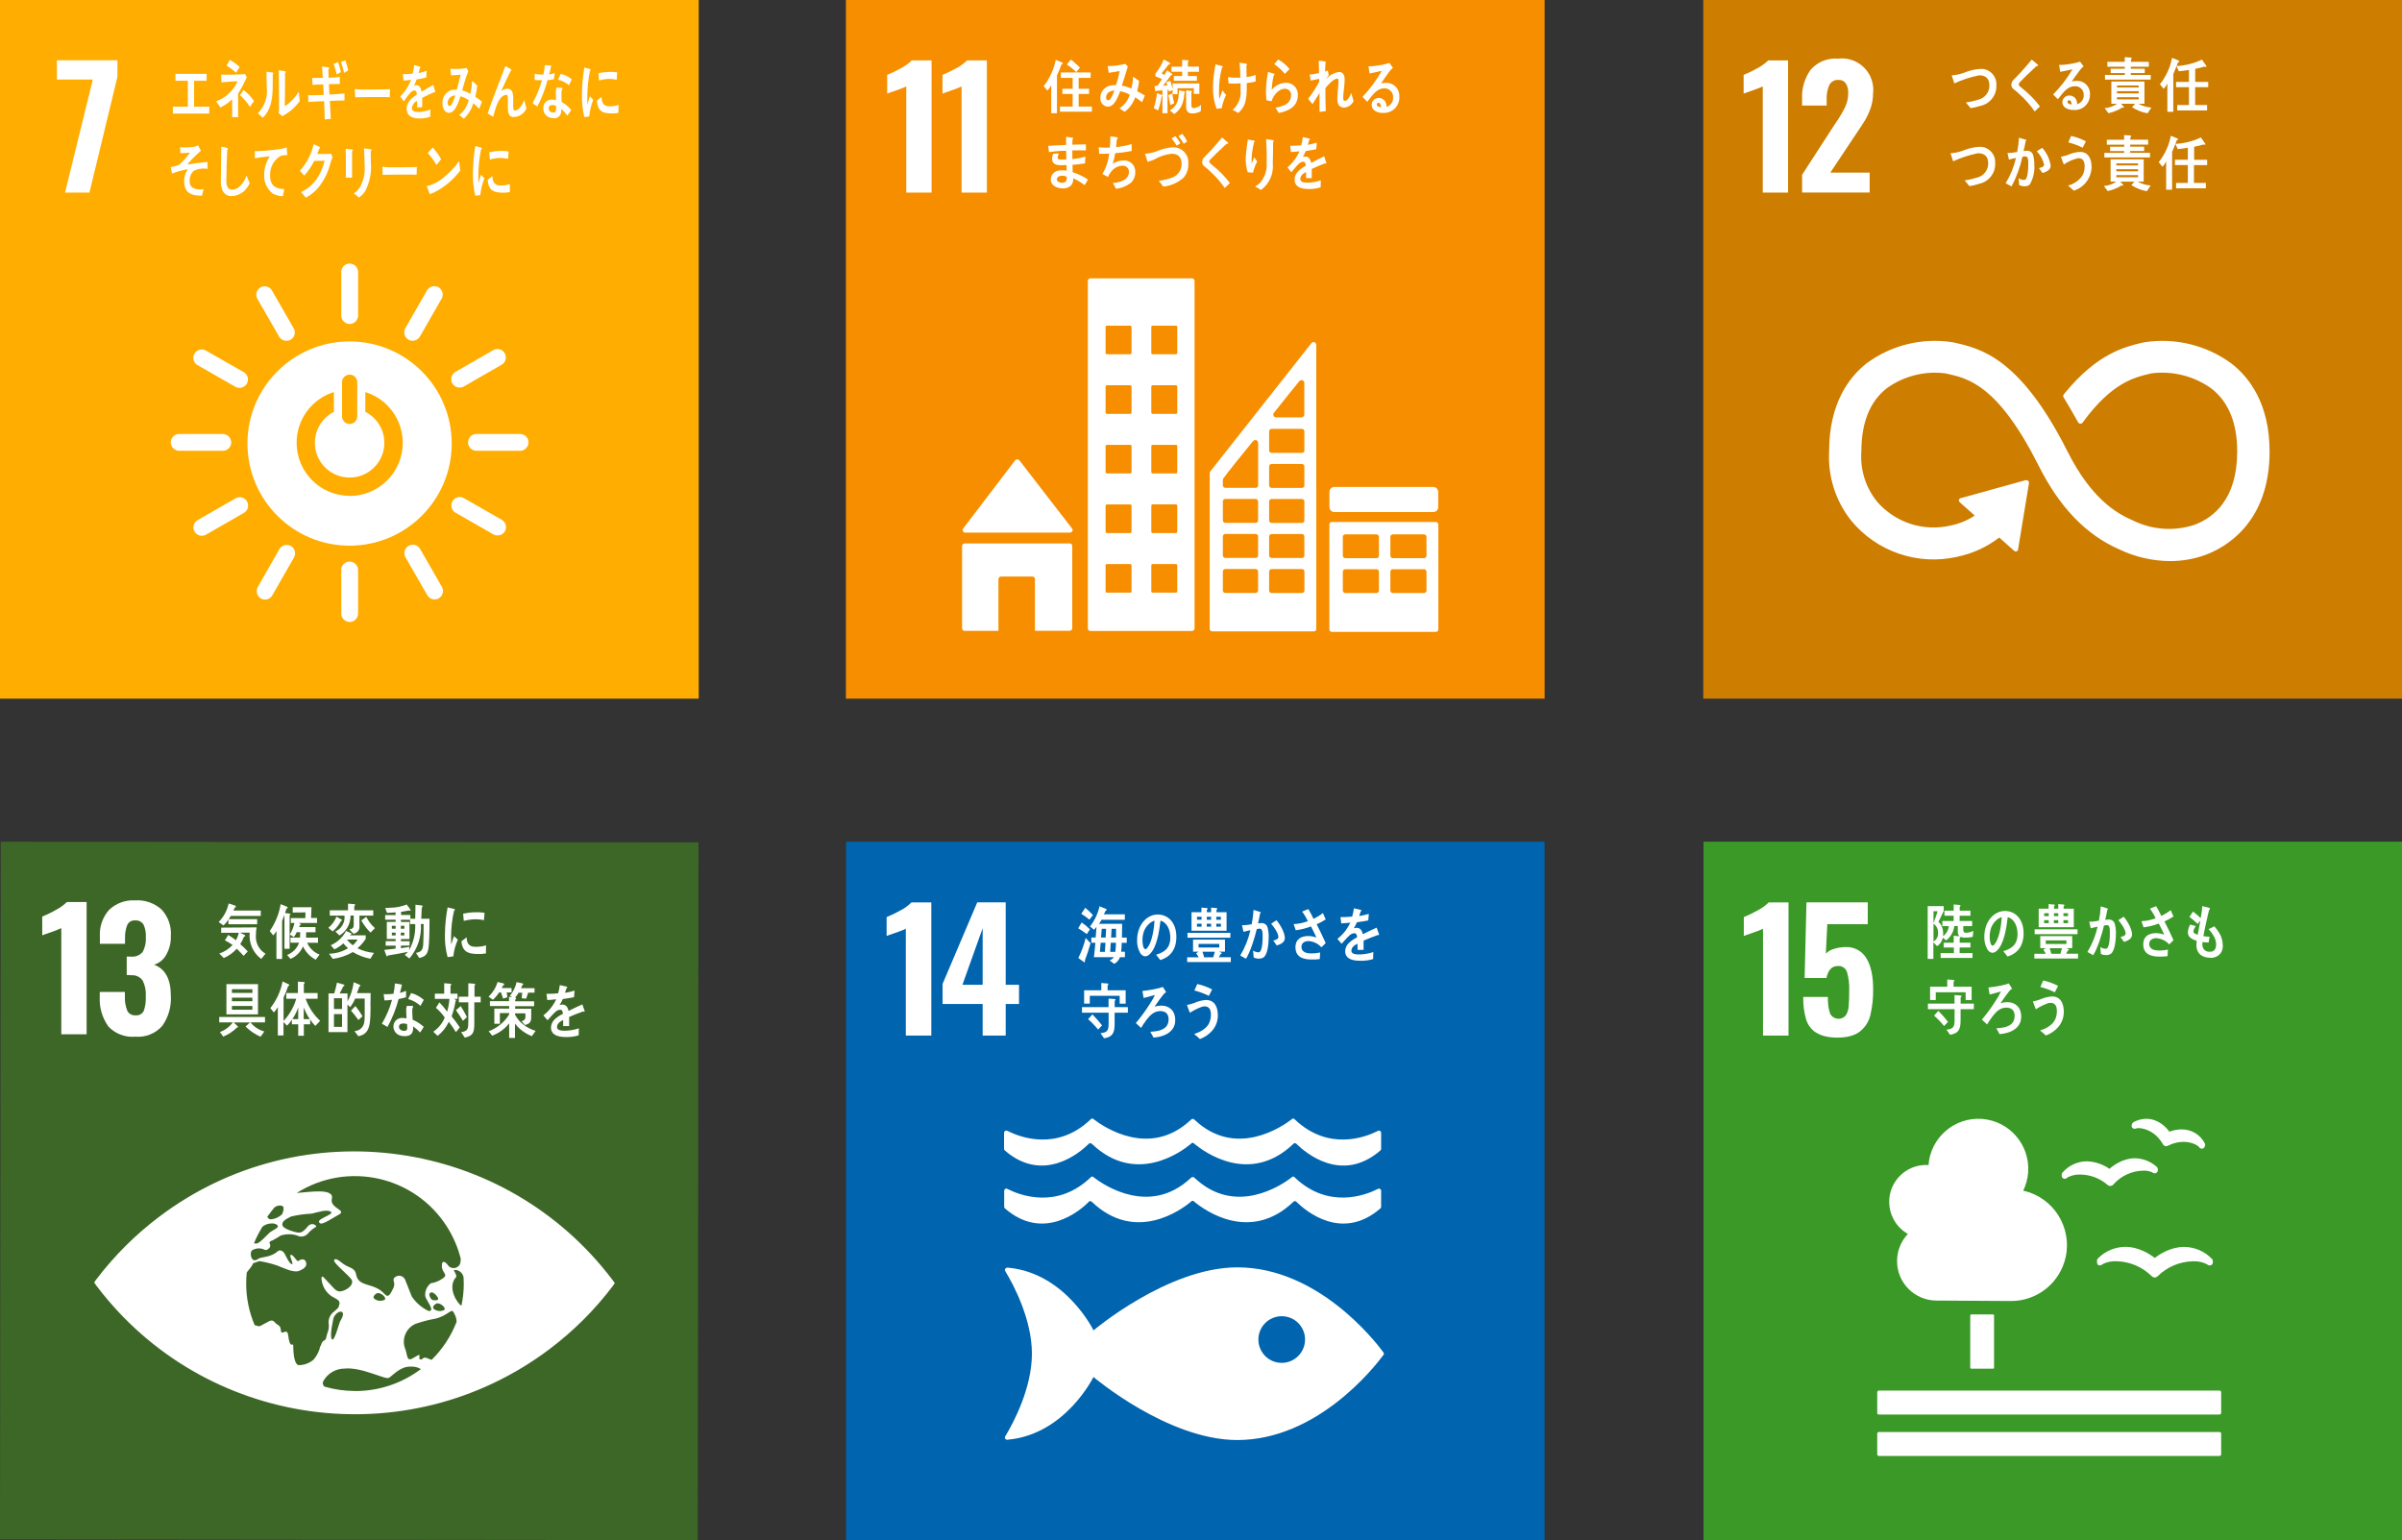 <?xml version="1.0" encoding="UTF-8"?>
<svg id="_レイヤー_2" data-name="レイヤー 2" xmlns="http://www.w3.org/2000/svg" width="380.42" height="243.94" viewBox="0 0 380.42 243.94">
  <rect x="0" y="0" width="380.42" height="243.94" fill="#333333" stroke="none"/>
  <g id="_レイヤー_1-2" data-name="レイヤー 1">
    <g>
      <g>
        <g>
          <rect id="_長方形_146" data-name="長方形 146" width="110.66" height="110.66" fill="#ffad00"/>
          <path id="_パス_24" data-name="パス 24" d="M14.7,12.6h-5.69v-3.05h9.59v2.61l-4.43,18.34h-3.87L14.7,12.6Z" fill="#fff"/>
          <path id="_パス_39" data-name="パス 39" d="M55.37,54.08c-8.93,0-16.18,7.24-16.18,16.17,0,8.93,7.24,16.18,16.17,16.18,8.93,0,16.18-7.24,16.18-16.17h0c0-8.94-7.24-16.18-16.17-16.18m-1.2,6.39c.04-.66,.61-1.17,1.28-1.13,.6,.04,1.09,.52,1.13,1.13v5.55c-.04,.66-.61,1.17-1.28,1.13-.6-.04-1.09-.52-1.13-1.13v-5.55Zm1.2,18.07c-4.65-.01-8.41-3.79-8.39-8.43,0-3.67,2.39-6.91,5.9-8.01v3.13c-2.71,1.38-3.79,4.69-2.42,7.4,1.38,2.71,4.69,3.79,7.4,2.42,2.71-1.38,3.79-4.69,2.42-7.4-.53-1.04-1.38-1.89-2.42-2.42v-3.13c4.44,1.37,6.92,6.09,5.55,10.53-1.09,3.52-4.35,5.92-8.03,5.93" fill="#fff"/>
          <path id="_パス_40" data-name="パス 40" d="M36.62,70.07c-.01-.7-.55-1.27-1.24-1.33h-7.08c-.73,.04-1.29,.67-1.25,1.41,.04,.67,.58,1.21,1.25,1.25h7.09c.7-.06,1.23-.63,1.24-1.33" fill="#fff"/>
          <path id="_パス_41" data-name="パス 41" d="M83.71,70.07c-.01-.7-.55-1.27-1.24-1.33h-7.09c-.73,.04-1.29,.67-1.25,1.41,.04,.67,.58,1.21,1.25,1.25h7.08c.7-.06,1.23-.63,1.24-1.33" fill="#fff"/>
          <path id="_パス_42" data-name="パス 42" d="M55.38,98.52c.7-.01,1.27-.55,1.33-1.24v-7.08c-.04-.73-.68-1.29-1.41-1.25-.67,.04-1.21,.58-1.25,1.25v7.08c.06,.7,.64,1.23,1.33,1.24" fill="#fff"/>
          <path id="_パス_43" data-name="パス 43" d="M79.97,84.15c.34-.61,.15-1.37-.42-1.77l-6.15-3.52c-.66-.32-1.46-.05-1.78,.61-.29,.6-.1,1.33,.46,1.7l6.15,3.52c.63,.29,1.38,.06,1.74-.54" fill="#fff"/>
          <path id="_パス_44" data-name="パス 44" d="M41.31,94.8c.61,.34,1.38,.15,1.77-.42l3.52-6.15c.32-.66,.05-1.46-.61-1.78-.6-.29-1.33-.1-1.7,.46l-3.51,6.15c-.29,.63-.06,1.38,.54,1.74" fill="#fff"/>
          <path id="_パス_45" data-name="パス 45" d="M69.5,94.77c.6-.36,.83-1.11,.53-1.74l-3.53-6.14c-.4-.62-1.22-.8-1.84-.4-.58,.37-.78,1.12-.47,1.73l3.53,6.14c.4,.57,1.16,.75,1.77,.41" fill="#fff"/>
          <path id="_パス_46" data-name="パス 46" d="M30.81,84.2c.36,.6,1.11,.83,1.74,.53l6.14-3.53c.62-.4,.79-1.22,.39-1.84-.37-.57-1.11-.77-1.72-.46l-6.14,3.53c-.57,.4-.75,1.17-.41,1.78" fill="#fff"/>
          <path id="_パス_47" data-name="パス 47" d="M55.38,51.32c.7-.01,1.27-.55,1.33-1.24v-7.08c-.04-.73-.68-1.29-1.41-1.25-.67,.04-1.21,.58-1.25,1.25v7.08c.06,.7,.64,1.23,1.33,1.24" fill="#fff"/>
          <path id="_パス_48" data-name="パス 48" d="M39.1,60.76c.34-.61,.16-1.38-.42-1.77l-6.15-3.51c-.66-.32-1.46-.04-1.78,.62-.29,.6-.09,1.32,.46,1.69l6.15,3.52c.63,.29,1.38,.06,1.74-.54" fill="#fff"/>
          <path id="_パス_49" data-name="パス 49" d="M64.69,53.81c.61,.34,1.37,.15,1.77-.42l3.52-6.15c.32-.66,.05-1.46-.61-1.78-.6-.29-1.33-.1-1.7,.46l-3.52,6.15c-.29,.63-.06,1.38,.54,1.74" fill="#fff"/>
          <path id="_パス_50" data-name="パス 50" d="M46.03,53.82c.6-.36,.83-1.11,.53-1.74l-3.53-6.14c-.41-.61-1.24-.78-1.85-.37-.55,.37-.75,1.09-.46,1.69l3.53,6.14c.4,.57,1.17,.75,1.78,.41" fill="#fff"/>
          <path id="_パス_51" data-name="パス 51" d="M71.64,60.73c.36,.6,1.11,.83,1.74,.53l6.14-3.53c.61-.41,.78-1.23,.37-1.85-.37-.56-1.1-.76-1.7-.46l-6.14,3.53c-.57,.4-.75,1.17-.41,1.78" fill="#fff"/>
          <path id="_パス_197" data-name="パス 197" d="M27.38,17.99v-1.09h2.37v-4.11h-1.97v-1.09h4.94v1.09h-1.98v4.11h2.4v1.09h-5.76Z" fill="#fff"/>
          <path id="_パス_198" data-name="パス 198" d="M37.71,14.82v3.73h-.94c0-.95,0-1.88,0-2.82-.55,.53-1.18,.97-1.87,1.29-.2-.34-.43-.66-.68-.96,1.52-.56,2.75-1.7,3.41-3.18-.85,0-1.7,.1-2.55,.16-.02-.41-.03-.81-.05-1.21,1.1,0,2.2,0,3.3-.06,.16,0,.32-.03,.47-.07l.28,.54c-.39,.9-.85,1.76-1.37,2.59m-.33-3.3c-.45-.42-.94-.8-1.48-1.12,.16-.32,.32-.61,.48-.93,.57,.32,1.1,.7,1.58,1.14-.19,.32-.38,.61-.59,.91m2.22,5.4c-.44-.68-.97-1.3-1.57-1.84l.54-.83c.65,.48,1.22,1.07,1.67,1.74l-.64,.93Z" fill="#fff"/>
          <path id="_パス_199" data-name="パス 199" d="M43.2,11.75c-.05,2.18,.19,4.2-.87,6.01-.19,.33-.43,.63-.72,.89-.24-.21-.59-.54-.77-.71,1.09-1.1,1.61-2.65,1.4-4.19,0-.78-.02-1.6-.03-2.39l.99,.13c.05,0,.09,.05,.08,.11,0,0,0,0,0,0,0,.06-.04,.12-.08,.16m2.74,5.86c-.4,.29-.81,.55-1.24,.79-.21-.17-.4-.35-.58-.55,.05-.17,.07-.34,.07-.52v-1.3c0-1.63-.02-3.29-.05-4.92l1.03,.17c.05,.02,.09,.07,.08,.13,0,.07-.05,.14-.11,.18-.01,.45,0,.9,0,1.35,0,1.28-.01,2.59-.04,3.87,.66-.42,1.24-.96,1.71-1.58,.16-.19,.3-.41,.44-.62,.02-.02,.03-.05,.05-.05s.04,.11,.04,.13c.03,.44,.08,.87,.14,1.3-.44,.61-.96,1.15-1.55,1.62" fill="#fff"/>
          <path id="_パス_200" data-name="パス 200" d="M52.24,15.96c.05,.96,.09,1.9,.15,2.87-.32,.03-.63,.04-.95,.09-.03-.97-.08-1.93-.11-2.89-.84,.03-1.67,.06-2.5,.12,0-.36-.01-.72-.02-1.08,.19,.01,.38,.02,.57,.02,.63,.01,1.26-.04,1.9-.06-.03-.56-.04-1.11-.08-1.66-.57,0-1.14,.04-1.71,.07,0-.36-.04-.73-.05-1.09,.56,.01,1.12,0,1.68-.02-.03-.6-.07-1.19-.12-1.79l1.01,.12c.07,.02,.12,.08,.12,.16,0,.08-.05,.15-.12,.19,0,.44,.02,.87,.03,1.31,.6-.02,1.19-.06,1.78-.14v1.12c-.58,0-1.16,0-1.73,.02,.03,.55,.04,1.1,.08,1.65,.79-.03,1.6-.08,2.39-.16,0,.37,0,.74,0,1.1-.77,0-1.55,.04-2.32,.07m1.09-4.19c-.13-.57-.3-1.13-.49-1.67l.71-.3c.18,.52,.32,1.06,.44,1.6l-.66,.37Zm1.16-.25c-.13-.58-.29-1.15-.48-1.72l.68-.27c.19,.52,.34,1.05,.46,1.59l-.65,.4Z" fill="#fff"/>
          <path id="_パス_201" data-name="パス 201" d="M61.74,15.4c-.45-.03-.81-.03-1.17-.03-.42-.01-3.31,0-4.32,.04-.02-.39-.04-.88-.05-1.17,0-.15,.06-.16,.1-.15,.15,.03,.3,.06,.46,.07,.48,.03,1,.02,1.55,.02,1.15,0,2.18-.03,3.46-.05-.03,.39-.03,.88-.04,1.26" fill="#fff"/>
          <path id="_パス_202" data-name="パス 202" d="M68.87,14.64s-.08-.02-.1-.05c-.49,.2-1.44,.66-1.9,.91v1.49h-.81v-1c-.47,.2-.78,.65-.82,1.15,0,.39,.32,.59,.94,.59,.68,0,1.36-.13,1.99-.39l-.03,1.14c-.55,.2-1.13,.3-1.72,.28-1.34,0-2.01-.52-2.01-1.55,0-.52,.21-1.01,.56-1.39,.31-.32,.66-.6,1.04-.83-.01-.44-.12-.66-.32-.66-.28,0-.54,.15-.71,.37-.19,.21-.36,.43-.53,.66-.25,.34-.41,.57-.5,.69-.12-.18-.32-.44-.57-.79,.77-.73,1.36-1.63,1.72-2.62-.36,.06-.77,.09-1.2,.12-.03-.37-.07-.71-.11-1.01,.52,0,1.05-.02,1.57-.1,.11-.44,.19-.89,.23-1.34l.92,.25c.05,.02,.08,.06,.08,.12,0,.07-.05,.12-.11,.14-.03,.17-.1,.42-.18,.75,.43-.09,.86-.21,1.28-.36l-.08,1.07c-.38,.1-.88,.19-1.51,.3-.11,.33-.26,.66-.42,.97,.13-.04,.26-.07,.39-.06,.42,0,.69,.34,.81,1.04,.55-.35,1.17-.71,1.85-1.08l.32,1.08c0,.08-.03,.12-.08,.12" fill="#fff"/>
          <path id="_パス_203" data-name="パス 203" d="M75.89,17.22c-.29-.31-.6-.6-.93-.87-.27,.94-.79,1.79-1.51,2.46l-.71-.6c.74-.6,1.26-1.42,1.49-2.34-.4-.28-.84-.49-1.3-.62-.11,.34-.22,.69-.36,1.01-.32,.81-.76,1.63-1.5,1.61-.61-.02-1.02-.71-1-1.56-.03-.91,.53-1.73,1.39-2.04,.29-.07,.59-.1,.89-.07,.17-.68,.44-1.64,.61-2.37l-1.52,.11-.11-1.06h.08c.83,.08,1.67,.04,2.49-.11,.08,.18,.18,.34,.27,.52-.23,.53-.42,1.08-.58,1.64-.13,.47-.25,.94-.4,1.39,.46,.11,.9,.3,1.3,.54,.16-.67,.25-1.35,.28-2.04,.28,.24,.55,.47,.81,.74-.06,.6-.16,1.19-.3,1.77,.37,.23,.72,.49,1.05,.77-.14,.38-.28,.76-.43,1.14m-5-.95c0,.26,.07,.48,.27,.49,.13,0,.24-.06,.31-.17,.27-.47,.48-.97,.62-1.49-.65,0-1.19,.51-1.2,1.16,0,0,0,0,0,.01" fill="#fff"/>
          <path id="_パス_204" data-name="パス 204" d="M81.33,18.54c-.97,0-.9-1.15-.9-2.06v-.89c0-.26,0-.58-.27-.58-.07,0-.13,.02-.19,.04-1.11,.36-1.52,2.26-1.86,3.45l-.87-.53c.3-.93,.63-1.83,.98-2.75,.39-1.02,.77-2.04,1.16-3.05,.22-.56,.42-1.14,.66-1.69,.32,.15,.63,.33,.92,.52,.03,.02,.05,.06,.05,.09,0,.07-.06,.12-.12,.12-.49,.95-.93,1.96-1.38,2.93-.04,.09-.09,.18-.13,.27,.29-.21,.62-.33,.97-.36,.71,0,.93,.61,.93,1.42v1.46c0,.24,.03,.58,.28,.58,.33-.05,.63-.23,.82-.51,.27-.35,.49-.74,.65-1.15,.12,.45,.24,.89,.34,1.34-.35,.81-1.16,1.34-2.04,1.34" fill="#fff"/>
          <path id="_パス_205" data-name="パス 205" d="M87.73,12.55c-.36,.07-.66,.12-1.02,.15-.37,1.45-.91,2.85-1.61,4.17-.26-.16-.51-.34-.76-.53,.64-1.15,1.14-2.37,1.5-3.64-.39,.02-.78,0-1.16-.03,0-.32,0-.65,0-.98,.13,.03,.26,.05,.39,.07,.33,.04,.66,.06,.99,.05,.11-.49,.19-.98,.22-1.48,.39,0,.74,.03,1.02,.05-.08,.48-.19,.94-.33,1.41,.3-.05,.6-.12,.89-.21-.04,.32-.09,.65-.13,.98m2.11,5.74c-.28-.38-.59-.74-.94-1.06,0,.11,0,.21-.02,.32,.05,.6-.41,1.13-1.01,1.18-.11,0-.21,0-.32-.02-.24-.02-.47-.08-.69-.18-.53-.27-.85-.83-.81-1.42-.03-.72,.53-1.32,1.25-1.35,.05,0,.11,0,.16,0,.2,.02,.41,.05,.6,.1,.01-.45-.05-.89-.03-1.34,0-.22,.05-.44,.12-.65l.67,.03s.26-.03,.26,.09c0,.02,0,.03,0,.04-.1,.18-.15,.37-.16,.58-.02,.51,.03,1.02,.03,1.53,.58,.33,1.09,.76,1.52,1.26-.19,.31-.39,.61-.61,.9m-1.78-1.52c-.16-.09-.34-.14-.52-.15-.28-.02-.63,.05-.67,.49,0,.37,.29,.68,.67,.69,.28,.02,.47-.03,.51-.44,.01-.2,.02-.4,.01-.61m2.04-3.27c-.5-.43-1.09-.73-1.74-.87l.41-.92c.66,.13,1.27,.43,1.77,.87l-.45,.92Z" fill="#fff"/>
          <path id="_パス_206" data-name="パス 206" d="M38.46,30.42c-.52,.42-1.17,.64-1.83,.64-.98,0-1.6-.76-1.65-2.1-.01-.18,0-.36,0-.54,0-.51,0-1.02,.02-1.54,.02-1.22,.03-2.45,.05-3.66,.22,.04,.43,.09,.65,.14,.09,.01,.18,.03,.27,.07,.05,.03,.12,.06,.12,.15,0,.07-.04,.13-.1,.16-.08,1.64-.14,3.3-.14,4.95,0,.84,.28,1.35,.92,1.35,.31,0,.62-.1,.88-.27,.66-.49,1.15-1.18,1.39-1.97l.51,1.23c-.26,.53-.62,1.01-1.06,1.41" fill="#fff"/>
          <path id="_パス_207" data-name="パス 207" d="M45.39,24.59s-.06-.01-.08-.01c-.32-.02-.64,.03-.94,.16-1.01,.63-1.61,1.75-1.59,2.94-.07,1.95,1.18,2.23,2.24,2.28-.06,.37-.13,.74-.22,1.11h-.14c-.5-.02-1-.16-1.44-.4-.95-.72-1.47-1.87-1.38-3.06,.01-1.02,.32-2.01,.9-2.85-.79,.07-1.59,.16-2.38,.3,0-.38-.01-.75,0-1.12,1.37-.02,2.74-.14,4.09-.35,.32-.06,.64-.13,.95-.23,.02,.15,.1,1.08,.09,1.16,0,.05-.03,.09-.07,.09,0,0-.01,0-.02,0" fill="#fff"/>
          <path id="_パス_208" data-name="パス 208" d="M52.49,25.31c-.11,.38-.21,.77-.33,1.13-.37,1.21-.97,2.33-1.77,3.3-.55,.65-1.21,1.18-1.96,1.57-.25-.31-.5-.61-.76-.89,.4-.19,.79-.42,1.15-.68,.47-.36,.89-.79,1.25-1.26,.63-.91,1.09-1.94,1.34-3.02l-1.65,.03c-.41,.85-.95,1.63-1.58,2.33-.22-.26-.44-.53-.68-.77,1.08-1.2,1.82-2.65,2.17-4.22l.93,.43c.06,.03,.09,.08,.09,.15,0,.07-.06,.14-.13,.14-.1,.28-.19,.58-.32,.84,.59,0,1.18-.01,1.78-.01,.13,0,.26-.01,.38-.05,.09,.18,.18,.33,.27,.52-.05,.16-.11,.33-.16,.49" fill="#fff"/>
          <path id="_パス_209" data-name="パス 209" d="M55.76,23.95v4.19h-1c0-.24,.02-.47,.02-.7v-1.39c0-.83,0-1.66-.04-2.48l1.06,.11s.08,.04,.07,.09c0,.07-.05,.14-.12,.18m2.96,.01c0,.57,.02,1.14,.02,1.71,.16,1.59-.16,3.19-.9,4.61-.25,.4-.59,.74-.98,1.01-.26-.23-.54-.45-.82-.65,.36-.25,.67-.55,.93-.9,.63-1.1,.91-2.37,.78-3.64,0-.87-.04-1.74-.09-2.59l1.05,.12c.07,0,.12,.06,.13,.13,0,.08-.05,.15-.11,.19" fill="#fff"/>
          <path id="_パス_210" data-name="パス 210" d="M65.98,27.68c-.45-.03-.8-.03-1.16-.03-.42,0-3.21,0-4.21,.04-.02-.38-.04-.86-.05-1.14,0-.14,.06-.16,.1-.14,.15,.03,.3,.05,.46,.07,.47,.03,1.42,.02,1.97,.02,1.14,0,1.66-.03,2.93-.05-.02,.38-.03,.86-.04,1.23" fill="#fff"/>
          <path id="_パス_211" data-name="パス 211" d="M69.27,30.2c-.38,.23-.79,.42-1.21,.55-.04-.12-.47-1.26-.47-1.26,0-.04,.03-.04,.05-.04,.1,0,.2-.02,.3-.05,.81-.25,1.55-.65,2.2-1.19,.98-.77,1.84-1.68,2.57-2.69,.06,.5,.12,.99,.19,1.49-.98,1.29-2.21,2.38-3.62,3.19m-.16-4.08c-.39-.68-.85-1.31-1.38-1.88,.27-.28,.52-.58,.79-.88,.52,.56,.96,1.18,1.33,1.85-.22,.32-.47,.63-.74,.91" fill="#fff"/>
          <path id="_パス_212" data-name="パス 212" d="M76.08,30.9c-.27,.03-.53,.07-.8,.11-.29-1.21-.42-2.46-.38-3.7,.02-1.4,.14-2.79,.38-4.17l.63,.16c.11,.02,.21,.05,.32,.09,.05,.02,.09,.07,.08,.13,0,.07-.05,.12-.12,.13-.29,1.42-.43,2.87-.43,4.32,0,.35,.01,.7,.01,1.05,.13-.44,.26-.89,.4-1.34,.18,.19,.37,.38,.55,.57-.34,.85-.56,1.74-.65,2.64m4.68-.46c-.44,.08-.9,.11-1.35,.08-1.05-.04-2.03-.23-2.16-2.01,.25-.21,.5-.43,.75-.62,0,1.01,.43,1.47,1.11,1.49,.56,.04,1.13-.04,1.66-.22,0,.43-.01,.85-.02,1.28m-.27-5.27c-.56-.13-1.13-.17-1.71-.12-.4,.04-.79,.12-1.18,.23-.03-.35-.05-.79-.09-1.14,.55-.13,1.11-.21,1.67-.22,.46-.03,.93,0,1.39,.08-.03,.39-.05,.79-.08,1.17" fill="#fff"/>
          <path id="_パス_213" data-name="パス 213" d="M93.32,18.44c-.26,.03-.52,.07-.78,.11-.29-1.21-.41-2.45-.37-3.69,.02-1.39,.14-2.78,.37-4.16l.62,.16c.11,.02,.21,.05,.31,.09,.05,.02,.09,.07,.08,.13,0,.07-.05,.12-.12,.13-.28,1.42-.42,2.86-.42,4.31,0,.35,.01,.7,.01,1.05,.13-.44,.25-.89,.39-1.33l.54,.57c-.33,.85-.54,1.73-.63,2.64m4.63-.57c-.43,.08-.87,.11-1.31,.08-1.02-.03-1.98-.22-2.1-2,.24-.21,.48-.43,.73-.62,0,1.01,.42,1.46,1.08,1.49,.55,.04,1.1-.04,1.61-.22,0,.42-.01,.85-.02,1.28m-.26-5.25c-.54-.13-1.1-.17-1.66-.12-.39,.04-.77,.12-1.15,.23-.03-.35-.05-.79-.09-1.14,.53-.13,1.08-.2,1.62-.22,.45-.03,.91,0,1.35,.08-.03,.39-.05,.78-.08,1.17" fill="#fff"/>
          <path id="_パス_214" data-name="パス 214" d="M30.67,27.05c-.51,.52-.74,1.25-.61,1.97,.15,.89,1.14,.99,1.66,.98,.16,0,.34-.02,.51-.04-.07,.34-.16,.68-.23,1.02h-.16c-1.01,.02-2.48-.14-2.64-1.83-.12-.82,.08-1.66,.55-2.35-.86,.15-1.7,.38-2.51,.69-.05-.34-.13-.68-.2-1.02,.46-.07,.9-.2,1.33-.37,.65-.57,1.23-1.21,1.71-1.93-.5,.06-1.01,.09-1.52,.08,0-.32-.01-.63-.04-.95,.76,.08,1.53,.06,2.28-.06,.2-.05,.39-.13,.57-.23,.16,.28,.3,.58,.44,.87-.77,.67-1.49,1.4-2.15,2.17,1.07-.17,2.14-.3,3.2-.4,0,.36,0,.73,0,1.1-.75-.14-1.53-.02-2.21,.33" fill="#fff"/>
        </g>
        <g>
          <rect id="_長方形_150" data-name="長方形 150" x="133.97" width="110.66" height="110.66" fill="#f68e00"/>
          <path id="_パス_25" data-name="パス 25" d="M143.54,13.69c-.54,.24-1.09,.46-1.66,.65-.72,.24-1.18,.41-1.37,.49v-2.97c.73-.29,1.45-.64,2.13-1.03,.65-.33,1.25-.76,1.77-1.26h3.13V30.5h-4.01V13.69Z" fill="#fff"/>
          <path id="_パス_26" data-name="パス 26" d="M152.3,13.69c-.54,.24-1.09,.46-1.66,.65-.72,.24-1.18,.41-1.37,.49v-2.97c.73-.29,1.45-.64,2.13-1.03,.65-.33,1.25-.76,1.77-1.26h3.13V30.5h-4.01V13.69Z" fill="#fff"/>
          <path id="_パス_56" data-name="パス 56" d="M152.87,84.36h16.6c.22,0,.41-.18,.41-.4,0-.1-.04-.2-.11-.28l-.02-.02-8.26-10.69-.08-.09c-.08-.08-.19-.13-.3-.13-.1,0-.19,.04-.27,.1l-.05,.06-.08,.09-8.06,10.57-.12,.16c-.05,.07-.07,.15-.07,.23,0,.23,.18,.41,.41,.41" fill="#fff"/>
          <path id="_パス_57" data-name="パス 57" d="M169.41,86.08h-16.63c-.23,0-.41,.18-.41,.41v13.02c0,.23,.18,.41,.41,.41h5.35v-8.19c0-.22,.18-.41,.4-.41h4.97c.22,0,.41,.18,.41,.4h0v8.19h5.5c.23,0,.41-.18,.41-.41v-13.02c0-.23-.18-.41-.41-.41" fill="#fff"/>
          <path id="_パス_58" data-name="パス 58" d="M227.4,82.68h-16.46c-.22,0-.4,.17-.4,.39h0v16.63c0,.22,.18,.39,.4,.39h16.46c.22,0,.4-.17,.4-.39h0v-16.62c0-.22-.18-.39-.4-.39,0,0,0,0,0,0m-9.01,10.85c0,.22-.18,.4-.4,.39h-4.92c-.22,0-.4-.17-.4-.39h0v-2.99c0-.22,.18-.39,.4-.39,0,0,0,0,0,0h4.92c.22,0,.4,.17,.4,.39h0v2.99Zm0-5.52c0,.22-.18,.39-.4,.39h-4.92c-.22,0-.4-.17-.4-.39h0v-2.99c0-.22,.18-.39,.4-.39,0,0,0,0,0,0h4.92c.22,0,.4,.17,.4,.39h0v2.99Zm7.53,5.52c0,.22-.18,.4-.4,.39,0,0,0,0,0,0h-4.92c-.22,0-.4-.17-.4-.39h0v-2.99c0-.22,.18-.39,.4-.39h4.92c.22,0,.4,.17,.4,.39h0v2.99Zm0-5.52c0,.22-.18,.39-.4,.39h-4.92c-.22,0-.4-.17-.4-.39h0v-2.99c0-.22,.18-.39,.4-.39h4.92c.22,0,.4,.17,.4,.39h0v2.99Z" fill="#fff"/>
          <path id="_パス_59" data-name="パス 59" d="M188.79,44.09h-16.11c-.22,0-.39,.18-.39,.4v55.06c0,.22,.18,.39,.39,.39h16.11c.22,0,.4-.18,.4-.39V44.49c0-.22-.18-.4-.4-.4m-9.58,49.57c0,.12-.09,.21-.21,.21h-3.69c-.12,0-.21-.09-.21-.21v-4.11c0-.12,.1-.21,.21-.21h3.69c.12,0,.21,.09,.21,.21v4.11Zm0-9.44c0,.12-.09,.21-.21,.21h-3.69c-.12,0-.21-.09-.21-.21h0v-4.11c0-.12,.09-.21,.21-.21h3.69c.12,0,.21,.09,.21,.21h0v4.11Zm0-9.44c0,.12-.09,.21-.21,.21h-3.69c-.12,0-.21-.09-.21-.21v-4.11c0-.12,.09-.21,.21-.21h3.69c.12,0,.21,.09,.21,.21v4.11Zm0-9.44c0,.12-.09,.21-.21,.21h-3.69c-.12,0-.21-.09-.21-.21v-4.11c0-.12,.1-.21,.21-.21h3.69c.12,0,.21,.09,.21,.21v4.11Zm0-9.44c0,.12-.1,.21-.21,.21h-3.69c-.12,0-.21-.09-.21-.21v-4.11c0-.12,.09-.21,.21-.21h3.69c.12,0,.21,.09,.21,.21v4.11Zm7.23,37.76c0,.12-.09,.21-.21,.21h-3.68c-.12,0-.21-.09-.21-.21h0v-4.11c0-.12,.09-.21,.21-.21h3.69c.12,0,.21,.09,.21,.21h0v4.11Zm0-9.44c0,.12-.09,.21-.21,.21,0,0,0,0,0,0h-3.68c-.12,0-.21-.09-.21-.21h0v-4.12c0-.12,.09-.21,.21-.21,0,0,0,0,0,0h3.69c.12,0,.21,.09,.21,.21h0s0,4.12,0,4.12Zm0-9.44c0,.12-.09,.21-.21,.21h-3.68c-.12,0-.21-.09-.21-.21h0v-4.11c0-.12,.09-.21,.21-.21h3.69c.12,0,.21,.09,.21,.21h0s0,4.11,0,4.11Zm0-9.44c0,.12-.09,.21-.21,.21h-3.68c-.12,0-.21-.09-.21-.21h0v-4.11c0-.12,.09-.21,.21-.21h3.69c.12,0,.21,.09,.21,.21h0s0,4.11,0,4.11Zm0-9.44c0,.12-.1,.21-.21,.21h-3.68c-.12,0-.21-.09-.21-.21v-4.11c0-.12,.09-.21,.21-.21h3.69c.12,0,.21,.09,.21,.21h0s0,4.11,0,4.11Z" fill="#fff"/>
          <path id="_長方形_157" data-name="長方形 157" d="M211.34,77.13h15.65c.44,0,.79,.35,.79,.79v2.4c0,.44-.35,.79-.79,.79h-15.65c-.44,0-.79-.35-.79-.79v-2.4c0-.44,.35-.79,.79-.79Z" fill="#fff"/>
          <path id="_パス_60" data-name="パス 60" d="M208.43,54.48c-.05-.18-.22-.31-.4-.31-.08,0-.16,.03-.23,.08l-.03,.02-.14,.17-15.83,20.08-.07,.1c-.09,.08-.13,.2-.14,.32v24.68c0,.22,.18,.39,.4,.39h16.09c.22,0,.39-.17,.39-.39h0V54.65c0-.05-.01-.11-.04-.16m-6.67,10.9l.11-.14c1.08-1.39,2.91-3.64,3.79-4.73l.12-.14c.09-.11,.22-.17,.35-.17,.22,0,.4,.16,.44,.37v5.08c0,.24-.19,.44-.44,.45h-4.03c-.25,0-.45-.22-.44-.47,0-.09,.03-.18,.09-.25m-2.5,28.14c0,.22-.18,.39-.39,.39h-4.8c-.22,0-.39-.17-.39-.39h0v-3.01c0-.22,.18-.39,.39-.39h4.8c.22,0,.39,.17,.39,.39h0v3.01Zm0-5.55c0,.22-.18,.39-.39,.39h-4.8c-.22,0-.39-.17-.39-.39h0v-3.01c0-.22,.17-.39,.39-.39h4.8c.22,0,.39,.17,.39,.39h0v3.01Zm0-5.55c0,.22-.18,.39-.39,.39h-4.8c-.22,0-.39-.17-.39-.39h0v-3.01c0-.22,.17-.39,.39-.39h4.8c.22,0,.39,.18,.39,.39h0v3Zm.01-12.17v6.62c0,.22-.18,.39-.39,.39h-4.8c-.22,0-.4-.17-.4-.39h0v-.84c0-.05,.01-.1,.03-.15,0-.02,.01-.03,.02-.05,.01-.02,.02-.04,.03-.05l.04-.06c.61-.88,3.38-4.29,4.55-5.72l.12-.14c.09-.11,.22-.17,.35-.17,.22,0,.4,.16,.44,.37v.18Zm7.33,23.28c0,.22-.18,.39-.39,.39h-4.8c-.22,0-.4-.17-.4-.39h0v-3.01c0-.22,.18-.39,.4-.39h4.8c.22,0,.39,.18,.39,.39v3Zm0-5.55c0,.22-.18,.39-.39,.39h-4.8c-.22,0-.4-.17-.4-.39h0v-3.01c0-.22,.18-.39,.39-.39h4.8c.22,0,.39,.18,.39,.39h0v3Zm0-5.55c0,.22-.18,.39-.39,.39h-4.8c-.22,0-.4-.17-.4-.39h0v-3.01c0-.22,.18-.39,.39-.39h4.8c.22,0,.39,.18,.39,.39v3Zm0-5.55c0,.22-.18,.39-.39,.39h-4.8c-.22,0-.4-.17-.4-.39h0v-3.01c0-.22,.18-.39,.39-.39h4.8c.22,0,.39,.18,.39,.39h0v3Zm0-5.55c0,.22-.18,.39-.39,.39h-4.8c-.22,0-.4-.17-.4-.39h0v-3.01c0-.22,.17-.39,.39-.4h4.8c.22,0,.39,.18,.39,.4v3Z" fill="#fff"/>
          <path id="_パス_252" data-name="パス 252" d="M168.12,10.2c-.21,.6-.46,1.18-.72,1.75v5.99h-.91v-4.45c-.17,.31-.37,.6-.6,.86l-.6-.7c.96-1.23,1.61-2.66,1.92-4.18l1.04,.45s.08,.06,.08,.11c0,.1-.15,.16-.21,.16m-.25,7.5v-.81h2.01v-2h-1.62v-.82h1.62v-1.72h-1.86v-.87h4.71v.87h-1.9v1.72h1.65v.82h-1.65v2h2.1v.81h-5.07Zm2.58-6.27c-.45-.45-.95-.85-1.49-1.2l.64-.79c.27,.2,.53,.43,.78,.66,.23,.19,.45,.4,.65,.62l-.58,.71Z" fill="#fff"/>
          <path id="_パス_253" data-name="パス 253" d="M180.89,16.2c-.35-.28-.72-.55-1.1-.79-.31,.92-.89,1.72-1.66,2.3l-.84-.54c.79-.51,1.37-1.28,1.64-2.18-.48-.25-.98-.43-1.51-.55-.11,.32-.24,.63-.39,.94-.35,.75-.79,1.52-1.6,1.52-.7-.06-1.22-.68-1.16-1.39,0,0,0-.02,0-.03,0-.9,.62-1.69,1.49-1.91,.32-.08,.65-.1,.98-.09,.26-.73,.45-1.47,.59-2.23l-1.72,.29-.19-1.08h.09c.92,0,1.83-.12,2.72-.34,.12,.15,.26,.29,.39,.43-.17,.57-.36,1.14-.53,1.72-.14,.43-.27,.87-.42,1.29,.52,.09,1.03,.25,1.51,.47,.16-.62,.25-1.25,.27-1.88,.32,.22,.64,.42,.95,.66-.05,.55-.15,1.1-.3,1.64,.42,.2,.83,.43,1.23,.69-.14,.35-.3,.71-.46,1.06m-5.69-.76c0,.24,.09,.44,.31,.44,.13,0,.26-.06,.34-.17,.29-.42,.51-.89,.65-1.38-.56,.05-1.3,.32-1.3,1.11" fill="#fff"/>
          <path id="_パス_254" data-name="パス 254" d="M183.96,15.29c-.1,.75-.28,1.49-.55,2.2l-.69-.37c.27-.77,.44-1.57,.52-2.39l.78,.33s.06,.05,.05,.09c0,.06-.05,.12-.11,.14m5.11-.4v-.91h-2.58v.94h-.78v-.66l-.57,.25c-.03-.1-.06-.21-.08-.32l-.15,.03v3.72h-.81v-3.64c-.38,.03-.77,.07-1.15,.12l-.1-.79c.13,0,.26-.02,.39-.05,.09-.02,.16-.08,.21-.16,.21-.28,.39-.58,.58-.88-.34-.17-.68-.32-1.04-.45v-.42c.54-.69,.99-1.44,1.33-2.25l.84,.46c.06,.04,.17,.08,.17,.18,0,.16-.15,.16-.24,.15-.37,.47-.72,.95-1.12,1.4,.15,.09,.3,.17,.45,.27,.15-.24,.29-.49,.43-.74l.73,.52s.08,.08,.08,.13c0,.13-.12,.12-.2,.12-.42,.56-.82,1.13-1.26,1.66,.23,0,.46-.02,.68-.06-.04-.16-.1-.32-.16-.47l.63-.25c.14,.43,.25,.88,.37,1.33v-.9h4.23v1.65h-.88Zm-3.72,1.73c-.12-.51-.22-1.03-.3-1.55l.6-.26c.09,.52,.19,1.05,.32,1.56l-.61,.25Zm2.23-1.93c-.02,.52-.1,1.04-.25,1.54-.22,.75-.7,1.39-1.35,1.83l-.7-.57c1.2-.75,1.4-1.66,1.44-3.18l.84,.16c.06,0,.11,.05,.11,.11,0,.05-.04,.1-.09,.12m.55-3.33v.67h1.43v.75h-3.66v-.75h1.33v-.68h-1.7v-.8h1.69v-1.08l.91,.07c.06,0,.12,.05,.12,.11,0,.07-.06,.13-.12,.15v.74h1.76v.82h-1.77Zm2.04,6.26c-.42,.23-.89,.35-1.37,.34-.58,0-.95-.33-.95-1.05v-2.61l.83,.09s.12,.03,.12,.1c0,.06-.05,.11-.11,.13v1.92c0,.45,.06,.57,.45,.57,.4-.06,.78-.24,1.09-.51l-.06,1.01Z" fill="#fff"/>
          <path id="_パス_255" data-name="パス 255" d="M193.48,17.13c-.27,.04-.54,.07-.81,.1-.4-1.11-.6-2.29-.56-3.48,.02-1.2,.16-2.39,.41-3.56,.24,.06,.49,.12,.73,.19,.11,.02,.21,.05,.32,.09,.05,.02,.1,.04,.1,.1-.01,.07-.07,.13-.14,.14-.32,1.23-.48,2.5-.47,3.78-.02,.39,0,.79,.08,1.18,.16-.45,.32-.92,.47-1.37,.18,.26,.37,.5,.58,.74-.33,.66-.56,1.37-.71,2.09m3.98-3.95c0,.41,0,.82-.01,1.23,0,.51-.06,1.02-.17,1.52-.15,.77-.57,1.47-1.18,1.97-.28-.18-.58-.35-.88-.5,.89-.76,1.36-1.9,1.26-3.07,.01-.37,.01-.75,0-1.13-.48,.04-.97,.05-1.45,.04-.16,0-.31-.02-.46-.03-.04-.33-.06-.66-.08-.99,.35,.05,.69,.08,1.04,.09,.31,.01,.61,.01,.91,0,0-.52-.04-1.03-.06-1.54-.01-.27-.04-.56-.07-.84,.26,.05,.51,.08,.77,.11,.11,0,.21,.02,.32,.06,.06,.01,.11,.04,.11,.11,0,.06-.05,.11-.11,.13,0,.62,.03,1.24,.03,1.86,.49-.05,.98-.16,1.44-.34,0,.35-.02,.71,0,1.05-.47,.12-.94,.21-1.42,.25" fill="#fff"/>
          <path id="_パス_256" data-name="パス 256" d="M203.02,17.78c-.16,.05-.32,.08-.49,.12-.08-.14-.5-.81-.5-.81,0-.03,.03-.04,.05-.04,.41-.07,.82-.18,1.2-.34,.67-.21,1.15-.82,1.2-1.52,.09-.53-.28-1.04-.81-1.12-.06,0-.12-.01-.18-.01-.95-.01-1.8,1-2.11,1.98-.26-.05-.54-.11-.8-.16-.06-.48-.08-.95-.08-1.43,.02-1.03,.13-2.05,.33-3.06l.93,.28c.06,0,.1,.06,.09,.11,0,.07-.05,.13-.12,.16-.18,.75-.29,1.52-.32,2.29,.57-.71,1.43-1.12,2.34-1.12,1.01,.02,1.82,.86,1.8,1.87,0,.03,0,.05,0,.08-.02,1.72-1.26,2.37-2.51,2.72m.46-6.07c-.49-.59-1.06-1.12-1.69-1.55,.21-.24,.41-.49,.62-.74,.7,.38,1.31,.9,1.8,1.52-.25,.25-.49,.51-.74,.76" fill="#fff"/>
          <path id="_パス_257" data-name="パス 257" d="M212.85,17.04c-.73,0-1.05-.55-1.05-1.35s.13-1.67,.18-2.51c0-.12,0-.25,0-.38,0-.18-.03-.35-.22-.35-.47,0-1.58,1.08-1.85,1.54,0,1.2,.01,2.42,.06,3.62l-.99,.11c0-.99,0-2,0-2.99-.36,.6-.73,1.18-1.1,1.76-.25-.26-.47-.57-.71-.85,.68-.84,1.27-1.75,1.76-2.71v-.45c-.45,.09-.89,.21-1.34,.28-.06-.32-.1-.64-.18-.95,.5-.03,1-.12,1.49-.24,0-.65-.02-1.3-.05-1.94,.34,0,.69,.04,1.03,.11,.06,.01,.11,.07,.1,.13,0,.05-.02,.09-.06,.1-.02,.46-.05,.91-.06,1.37,.14-.04,.28-.11,.43-.16,.06,.25,.1,.49,.16,.72-.14,.18-.27,.38-.41,.58l.02,.03c.52-.62,1.25-1.02,2.06-1.11,.54,0,.84,.51,.84,1.11,0,.48-.04,.95-.09,1.42-.07,.5-.12,1-.14,1.51v.03c0,.21,.02,.51,.25,.51,.5,0,.83-.81,1.03-1.26,.12,.43,.24,.86,.36,1.3-.28,.6-.88,1-1.54,1.03" fill="#fff"/>
          <path id="_パス_258" data-name="パス 258" d="M218.99,17.89c-.67,0-1.75-.28-1.75-1.31,.02-.61,.53-1.09,1.15-1.07,0,0,.01,0,.02,0,.52,.02,.97,.38,1.11,.88,.05,.18,.07,.36,.08,.54,.63-.2,1.05-.79,1.03-1.44,.08-.74-.46-1.41-1.21-1.49-.07,0-.14,0-.2,0-1.22,0-1.92,1.16-2.68,2.13-.25-.26-.5-.53-.75-.79,1.18-1.24,2.21-2.63,3.05-4.12-.64,.16-1.29,.28-1.93,.42l-.18-1.15c.09,0,.17,.01,.26,.01,.36,0,.72-.04,1.07-.1,.5-.06,.99-.15,1.48-.28,.17-.04,.34-.1,.51-.16,.19,.26,.37,.52,.56,.78-.08,.07-.17,.14-.24,.21-.19,.21-.36,.43-.52,.65-.39,.53-.75,1.08-1.12,1.61,.24-.06,.49-.09,.74-.09,1.13-.06,2.09,.8,2.15,1.93,0,.09,0,.18,0,.26,.09,1.33-.92,2.49-2.26,2.57-.12,0-.24,0-.36,0m-.69-1.59c-.16,0-.25,.07-.25,.26,0,.36,.46,.41,.67,.41-.04-.28-.12-.67-.42-.67" fill="#fff"/>
          <path id="_パス_259" data-name="パス 259" d="M171.79,29.33c-.57-.43-1.18-.8-1.82-1.09,.06,.46-.11,.93-.45,1.25-.33,.22-.71,.35-1.11,.36-.8-.01-2.01-.29-1.99-1.48,.03-.73,.61-1.31,1.33-1.37,.21-.02,.42-.03,.63-.02,.19,0,.38,.02,.56,.06,0-.3-.01-.6-.03-.89-.27,.01-.54,.02-.81,.02-.62,0-1.49-.07-1.48-1.04,0-.27,.08-.54,.21-.78l.86-.04c-.09,.2-.16,.42-.19,.65,0,.3,.34,.31,.51,.32,.29,.02,.58,0,.87-.03-.02-.45-.03-.91-.03-1.37-.91,0-1.82,.08-2.72,.21-.05-.33-.09-.66-.12-.99,.95-.06,1.89-.11,2.83-.14v-1.29c.23,.03,.45,.05,.68,.09,.11,.02,.24,.02,.36,.05,.04,.01,.09,.03,.09,.1,0,.06-.05,.12-.11,.14-.02,.29-.03,.57-.03,.87,.72-.03,1.44-.04,2.15-.06v.96c-.72,0-1.44-.02-2.15,0,0,.46,0,.91,.01,1.38,.7-.06,1.39-.19,2.06-.4l-.06,1.08c-.66,.1-1.32,.19-1.98,.23,0,.39,.01,.78,.03,1.17,.86,.27,1.67,.66,2.42,1.16-.18,.31-.37,.62-.55,.92m-2.81-1.37c-.22-.1-.47-.16-.71-.16-.29,0-.85,.11-.86,.55s.52,.57,.81,.58c.45,0,.75-.21,.76-.77v-.21" fill="#fff"/>
          <path id="_パス_260" data-name="パス 260" d="M179.04,29c-.67,.51-1.46,.82-2.3,.9-.17-.3-.31-.62-.49-.91,.9-.08,2.55-.38,2.55-1.77,.02-.52-.4-.96-.92-.98-.05,0-.09,0-.14,0-.52,.03-1.02,.23-1.42,.58-.36,.34-.65,.75-.84,1.21l-.89-.47c.6-.98,.96-2.09,1.08-3.23-.32,.02-.62,.03-.94,.03h-.65c-.02-.35-.06-.69-.07-1.04,.39,.05,.78,.07,1.18,.07,.19,0,.39,0,.58-.01,.06-.59,.09-1.19,.09-1.79,.24,.04,.48,.06,.73,.1,.11,.01,.21,.03,.32,.06,.06,.02,.12,.05,.12,.13-.01,.08-.07,.16-.15,.19-.03,.42-.06,.83-.11,1.23,.83-.08,1.66-.24,2.46-.49v1.11c-.87,.17-1.74,.28-2.61,.35-.09,.56-.21,1.12-.38,1.66,.52-.35,1.13-.52,1.76-.51,.96-.04,1.77,.71,1.8,1.67,0,.08,0,.15,0,.23,0,.64-.27,1.26-.75,1.69" fill="#fff"/>
          <path id="_パス_261" data-name="パス 261" d="M187.32,28.26c-.88,.73-1.95,1.18-3.08,1.3-.24-.32-.47-.63-.72-.92,.63-.08,1.26-.22,1.86-.43,1.02-.24,1.75-1.15,1.76-2.2,0-1.24-.64-1.66-1.58-1.66-.98,.11-1.92,.43-2.77,.92-.34,.15-.68,.27-1.04,.37-.04-.13-.39-1.2-.39-1.23,0-.09,.1-.07,.15-.07,.68-.06,1.35-.23,1.98-.5,.75-.3,1.55-.47,2.36-.51,1.3,0,2.36,1.05,2.36,2.35,0,.08,0,.16-.01,.24,.05,.87-.26,1.72-.86,2.34m-.98-5.19c-.24-.4-.51-.79-.81-1.15l.61-.36c.3,.35,.56,.73,.78,1.14l-.58,.37Zm1.11-.3c-.24-.43-.52-.84-.83-1.22l.62-.35c.3,.37,.56,.77,.77,1.2l-.57,.38Z" fill="#fff"/>
          <path id="_パス_262" data-name="パス 262" d="M193.97,29.77c-.68-.98-1.47-1.87-2.36-2.67-.21-.21-.44-.41-.68-.6-.15-.1-.28-.21-.39-.35-.1-.14-.15-.32-.15-.49,0-.3,.13-.58,.36-.78,.38-.4,.77-.78,1.14-1.19,.55-.62,1.11-1.25,1.64-1.91,.23,.19,.45,.38,.68,.57,.09,.06,.18,.14,.26,.22,.02,.02,.04,.05,.04,.08,0,.13-.17,.15-.26,.13-.52,.5-1.05,.98-1.58,1.49-.22,.21-.42,.44-.64,.65-.1,.1-.22,.19-.32,.3-.1,.1-.17,.22-.19,.37,0,.11,.05,.21,.14,.28,.33,.32,.7,.58,1.04,.87,.77,.68,1.46,1.43,2.08,2.25-.27,.26-.54,.53-.81,.79" fill="#fff"/>
          <path id="_パス_263" data-name="パス 263" d="M198.44,27.36c-.28-.02-.56-.05-.83-.08-.23-.69-.34-1.41-.32-2.14,.03-1.02,.2-2.03,.33-3.04,.24,.04,.49,.09,.74,.12,.09,.02,.2,.03,.29,.06,.04,.01,.07,.05,.07,.1-.01,.06-.05,.11-.1,.14-.23,.88-.36,1.78-.4,2.69,0,.19,0,.38,0,.57,0,.02,0,.07,.02,.07s.04-.08,.05-.08c.11-.3,.23-.59,.35-.87l.46,.68c-.29,.57-.51,1.17-.66,1.79m3.19-4.86c0,1.11-.02,2.24-.05,3.35,.17,1.65-.54,3.26-1.88,4.24-.26-.2-.54-.37-.84-.51-.02,0-.05,0-.05-.05s.04-.06,.07-.08c.19-.1,.38-.22,.55-.36,.84-.88,1.27-2.09,1.18-3.31,.03-1.25,0-2.5-.09-3.75,.25,.02,.49,.05,.74,.1,.13,.01,.26,.04,.39,.07,.05,0,.08,.06,.07,.11,0,.07-.04,.14-.09,.19" fill="#fff"/>
          <path id="_パス_264" data-name="パス 264" d="M209.96,25.92s-.08-.02-.11-.05c-.55,.2-1.6,.64-2.1,.89v1.45h-.9c0-.14,0-.28,0-.44v-.53c-.61,.3-.91,.69-.91,1.12,0,.38,.35,.58,1.04,.58,.75,0,1.5-.12,2.21-.38l-.03,1.11c-.61,.19-1.25,.29-1.9,.27-1.49,0-2.23-.5-2.23-1.51,.01-.52,.24-1.01,.62-1.36,.35-.32,.73-.59,1.15-.81-.01-.42-.14-.64-.36-.64-.3,0-.58,.14-.78,.36-.21,.2-.4,.42-.58,.64-.28,.33-.45,.56-.56,.67-.14-.17-.35-.42-.63-.77,.83-.69,1.49-1.57,1.91-2.56-.4,.06-.85,.09-1.34,.12-.03-.36-.07-.69-.12-.98,.58,0,1.16-.02,1.74-.09,.12-.43,.21-.86,.26-1.3l1.02,.24c.05,.01,.09,.06,.09,.12,0,.06-.04,.1-.12,.14-.04,.16-.11,.4-.2,.73,.48-.09,.96-.2,1.42-.35l-.08,1.04c-.42,.09-.98,.19-1.67,.29-.13,.33-.29,.65-.47,.95,.14-.04,.29-.07,.43-.07,.46,0,.77,.33,.9,1.01,.61-.34,1.3-.69,2.06-1.05l.35,1.06c0,.08-.03,.11-.09,.11" fill="#fff"/>
        </g>
        <g>
          <rect id="_長方形_151" data-name="長方形 151" x="269.76" width="110.66" height="110.66" fill="#cd7d00"/>
          <path id="_パス_27" data-name="パス 27" d="M279.18,13.69c-.54,.24-1.09,.46-1.66,.65-.72,.24-1.18,.41-1.37,.49v-2.97c.73-.29,1.45-.64,2.13-1.03,.65-.33,1.25-.76,1.77-1.26h3.14V30.5h-4.01V13.69Z" fill="#fff"/>
          <path id="_パス_28" data-name="パス 28" d="M285.41,27.68l5.07-7.83,.32-.47c.54-.79,1.03-1.61,1.45-2.47,.31-.68,.47-1.43,.46-2.18,.04-.54-.1-1.08-.39-1.54-.26-.35-.67-.55-1.11-.53-.62-.06-1.22,.27-1.5,.83-.31,.72-.45,1.5-.41,2.27v.96h-3.89v-1.04c-.09-1.67,.4-3.32,1.38-4.67,1.09-1.22,2.7-1.86,4.33-1.72,2.73-.33,5.2,1.62,5.53,4.35,.05,.39,.05,.78,0,1.16,0,.76-.12,1.52-.36,2.25-.22,.66-.51,1.29-.85,1.89-.33,.55-.84,1.34-1.53,2.35l-4.03,6.05h6.23v3.16h-10.7v-2.82Z" fill="#fff"/>
          <path id="_パス_98" data-name="パス 98" d="M353.43,57.59c-3.98-2.93-8.97-4.14-13.86-3.37l-.28,.06c-2.76,.65-7.15,1.71-12.29,8.01-.03,.03-.06,.07-.09,.11l-.06,.08c-.1,.13-.11,.31-.03,.46l.12,.19c.65,1.07,1.46,2.44,2.15,3.7,0,.01,.01,.03,.02,.04,.08,.15,.23,.24,.39,.24,.11,0,.22-.04,.3-.12,.03-.04,.06-.09,.09-.13,4.56-6.23,8.15-7.09,10.57-7.66l.29-.07c3.36-.42,6.75,.44,9.5,2.42,2.7,2.1,4.07,5.45,4.07,9.95,0,7.55-3.71,10.5-6.83,11.65-3.13,1.01-6.52,.79-9.49-.62l-.21-.1c-2.65-1.14-6.61-3.5-10.34-10.91-7.52-14.92-13.81-16.33-17.97-17.26l-.23-.05c-4.81-.76-9.73,.45-13.64,3.35-2.7,2.13-5.92,6.27-5.92,13.9-.22,3.95,1,7.84,3.45,10.95,4.07,4.98,10.61,7.21,16.87,5.77,2.41-.5,4.67-1.54,6.62-3.04l2.37,2.11c.16,.14,.4,.13,.54-.03,.06-.07,.1-.16,.09-.25v-.03l1.71-10.39v-.12c0-.11-.05-.21-.13-.28-.07-.06-.16-.1-.25-.09h-.18s-10.07,2.8-10.07,2.8l-.18,.03c-.07,.02-.14,.05-.19,.11-.14,.15-.13,.39,.02,.53,0,0,0,0,.01,.01l.12,.11,2.26,2.01c-1.12,.75-2.38,1.27-3.7,1.55-4.32,1.06-8.87-.4-11.78-3.77l-.05-.07c-1.78-2.23-2.64-5.06-2.42-7.9,0-4.51,1.34-7.86,4-9.96,2.69-1.95,6.03-2.8,9.33-2.37l.23,.05c3.41,.76,8.08,1.81,14.52,14.58,3.34,6.63,7.53,10.97,12.8,13.26,2.5,1.2,5.24,1.82,8.02,1.84,1.91,0,3.8-.33,5.59-.98,3.05-1.13,10.16-4.98,10.16-16.38,0-7.63-3.27-11.78-6.01-13.91" fill="#fff"/>
          <path id="_パス_265" data-name="パス 265" d="M313.59,16.78c-.49,.17-.99,.28-1.5,.35-.25-.3-.48-.62-.75-.89,.65-.09,1.3-.24,1.93-.44,1.04-.23,1.79-1.14,1.81-2.21,0-1.24-.66-1.66-1.63-1.66-1.36,.27-2.68,.7-3.93,1.28-.04-.13-.4-1.19-.4-1.23,0-.09,.12-.06,.18-.06,.69-.07,1.37-.23,2.01-.49,.78-.31,1.61-.48,2.44-.52,1.32-.02,2.41,1.04,2.43,2.36,0,.07,0,.15,0,.22,.08,1.58-1.02,2.98-2.57,3.29" fill="#fff"/>
          <path id="_パス_266" data-name="パス 266" d="M322.24,17.64c-.7-1.01-1.51-1.93-2.43-2.74-.22-.22-.45-.42-.7-.61-.15-.1-.29-.22-.4-.36-.11-.15-.16-.33-.16-.51,0-.31,.14-.6,.37-.8,.39-.42,.79-.8,1.17-1.22,.57-.64,1.14-1.28,1.69-1.96,.23,.2,.47,.39,.7,.58,.1,.07,.18,.14,.27,.23,.03,.02,.04,.05,.04,.09,0,.13-.18,.15-.27,.13-.53,.51-1.08,1.01-1.62,1.53-.22,.21-.43,.45-.66,.67-.1,.1-.22,.2-.32,.32-.11,.1-.18,.23-.2,.38,0,.11,.06,.22,.15,.28,.34,.32,.72,.59,1.07,.9,.79,.7,1.51,1.47,2.14,2.31-.28,.26-.55,.55-.84,.81" fill="#fff"/>
          <path id="_パス_267" data-name="パス 267" d="M328.38,17.42c-.67,0-1.75-.27-1.75-1.26,.03-.6,.54-1.06,1.14-1.03,0,0,.01,0,.02,0,.51,.01,.96,.36,1.11,.85,.05,.17,.07,.34,.08,.52,.62-.18,1.04-.75,1.03-1.4,.06-.73-.48-1.37-1.21-1.44-.07,0-.13,0-.2,0-1.22,0-1.92,1.12-2.68,2.06-.25-.25-.5-.51-.75-.76,1.18-1.19,2.21-2.53,3.06-3.98-.65,.15-1.29,.27-1.94,.4l-.18-1.11c.09,0,.17,.01,.26,.01,.36,0,.72-.04,1.07-.09,.5-.06,.99-.15,1.48-.27,.17-.04,.34-.1,.51-.16,.18,.25,.37,.5,.56,.75-.08,.06-.17,.13-.24,.21-.19,.2-.36,.41-.52,.63-.39,.51-.75,1.04-1.12,1.55,.24-.06,.49-.09,.74-.09,1.11-.08,2.07,.76,2.15,1.87,0,.08,0,.17,0,.25,.06,1.32-.96,2.43-2.28,2.49-.11,0-.23,0-.34,0m-.68-1.54c-.16,0-.25,.06-.25,.25,0,.35,.46,.4,.67,.4-.04-.27-.12-.65-.42-.65" fill="#fff"/>
          <path id="_パス_268" data-name="パス 268" d="M340.13,17.95c-.88-.15-1.72-.49-2.47-.97l.49-.55h-2.23l.47,.52c0,.06-.04,.12-.1,.12-.05,0-.1-.02-.15-.05-.68,.43-1.43,.74-2.21,.91l-.61-.8c.71-.05,1.4-.29,1.98-.7h-.91v-3.52h5.24v3.52h-.96c.63,.35,1.33,.56,2.06,.61l-.61,.91Zm-6.75-5.34v-.74h3.14v-.29h-2.24v-.69h2.24v-.32h-2.76v-.78h2.75v-.74l.99,.07c.07,0,.13,.05,.13,.11,0,.08-.06,.14-.13,.16v.4h2.82v.78h-2.85v.32h2.21v.69h-2.21v.29h3.15v.74h-7.24Zm5.34,.93h-3.43v.32h3.43v-.32Zm0,.91h-3.44v.34h3.44v-.34Zm0,.95h-3.44v.34h3.44v-.34Z" fill="#fff"/>
          <path id="_パス_269" data-name="パス 269" d="M344.94,9.88c-.23,.62-.47,1.24-.74,1.84v5.99h-.94v-4.48c-.15,.31-.35,.59-.59,.84l-.59-.72c.97-1.22,1.63-2.66,1.92-4.19l1.07,.44s.08,.06,.08,.12c0,.1-.16,.15-.22,.16m2.73,3.93v2.83h1.89v.85h-4.73v-.85h1.86v-2.83h-2.04v-.84h2.04v-1.89c-.53,.09-1.08,.16-1.61,.21l-.36-.83c1.4-.07,2.77-.42,4.03-1.02l.73,1.05c-.01,.07-.07,.11-.14,.11-.05,0-.1-.02-.14-.06-.51,.14-1.01,.27-1.52,.37v2.06h2.06v.84h-2.07Z" fill="#fff"/>
          <path id="_パス_270" data-name="パス 270" d="M313.4,29.13c-.49,.17-.99,.28-1.5,.35-.25-.3-.48-.62-.75-.9,.65-.09,1.3-.24,1.93-.44,1.04-.23,1.79-1.14,1.81-2.21,0-1.24-.66-1.66-1.63-1.66-1.36,.27-2.68,.7-3.93,1.28-.04-.13-.4-1.19-.4-1.23,0-.09,.12-.06,.18-.06,.69-.07,1.37-.23,2.01-.49,.78-.31,1.61-.48,2.44-.52,1.32-.02,2.41,1.04,2.43,2.36,0,.07,0,.15,0,.22,.08,1.58-1.02,2.98-2.57,3.29" fill="#fff"/>
          <path id="_パス_271" data-name="パス 271" d="M321.49,29.22c-.25,.21-.58,.31-.91,.28-.27,0-.54-.07-.79-.18-.03-.37-.05-.72-.1-1.08,.27,.17,.57,.26,.89,.27,.65,0,.65-2.13,.65-2.66,0-.39,0-1.08-.45-1.08-.16,0-.33,.03-.48,.08-.36,1.63-.94,3.21-1.72,4.68-.32-.16-.61-.35-.93-.51,.76-1.24,1.31-2.59,1.63-4-.37,.07-.74,.16-1.11,.26-.03-.12-.23-.99-.23-1.03,0-.02,.01-.04,.03-.04,0,0,0,0,0,0,.07,0,.14,.02,.21,.02,.43-.02,.87-.07,1.29-.16,.15-.74,.25-1.49,.29-2.25,.26,.07,.5,.14,.75,.21,.11,.03,.21,.06,.32,.1,.04,.02,.1,.04,.1,.09s-.06,.1-.11,.12c-.1,.54-.2,1.07-.34,1.59,.16-.02,.32-.04,.48-.05,.51-.06,.99,.29,1.07,.8,.12,.47,.17,.95,.16,1.43,.08,1.07-.17,2.15-.7,3.08m2-1.78c-.18-.27-.37-.53-.57-.79,.23-.04,.82-.18,.82-.54-.19-.8-.59-1.53-1.16-2.12,.28-.18,.56-.37,.85-.55,.72,.78,1.19,1.76,1.35,2.82,0,.76-.79,1.01-1.29,1.18" fill="#fff"/>
          <path id="_パス_272" data-name="パス 272" d="M328.43,30.19c-.3-.27-.6-.55-.91-.8,.95-.23,1.78-.82,2.32-1.64,.21-.43,.32-.9,.32-1.38,0-.84-.28-1.32-1.02-1.32-.82,.19-1.59,.53-2.28,1.01-.06-.14-.44-1.11-.44-1.2s.08-.06,.11-.06c.34-.06,.68-.15,1-.27,.59-.27,1.23-.43,1.88-.47,1.29,0,1.85,1.02,1.85,2.42-.05,1.71-1.18,3.21-2.82,3.72m1.41-6.8c-.73-.36-1.49-.65-2.28-.85,.16-.34,.3-.68,.45-1.02,.82,.18,1.6,.46,2.34,.86-.16,.34-.33,.68-.51,1.01" fill="#fff"/>
          <path id="_パス_273" data-name="パス 273" d="M340.03,30.29c-.88-.15-1.72-.49-2.48-.97l.49-.55h-2.23l.47,.52c0,.06-.04,.12-.11,.12-.05,0-.1-.02-.15-.05-.68,.43-1.43,.74-2.21,.9l-.61-.8c.71-.05,1.4-.29,1.98-.7h-.91v-3.52h5.24v3.53h-.96c.63,.35,1.33,.56,2.06,.61l-.6,.91Zm-6.75-5.34v-.73h3.14v-.29h-2.23v-.69h2.24v-.32h-2.76v-.78h2.74v-.74l.99,.06c.07,0,.13,.05,.13,.11h0c0,.08-.05,.14-.13,.16v.4h2.82v.78h-2.85v.32h2.21v.69h-2.21v.29h3.14v.73h-7.23Zm5.34,.93h-3.44v.32h3.44v-.32Zm0,.92h-3.44v.34h3.44v-.34Zm0,.94h-3.44v.34h3.44v-.34Z" fill="#fff"/>
          <path id="_パス_274" data-name="パス 274" d="M344.75,22.22c-.23,.62-.47,1.24-.74,1.84v5.99h-.94v-4.48c-.15,.31-.35,.59-.59,.84l-.59-.72c.97-1.22,1.63-2.66,1.92-4.19l1.07,.44s.08,.06,.08,.11c0,.1-.16,.15-.22,.16m2.73,3.93v2.83h1.89v.85h-4.72v-.85h1.86v-2.83h-2.04v-.84h2.04v-1.89c-.53,.08-1.07,.16-1.6,.21l-.36-.83c1.4-.07,2.77-.42,4.03-1.02l.73,1.05c-.01,.07-.07,.12-.14,.11-.05,0-.1-.02-.14-.05-.51,.14-1.01,.27-1.52,.37v2.06h2.06v.84h-2.07Z" fill="#fff"/>
        </g>
      </g>
      <g>
        <g>
          <rect id="_長方形_152" data-name="長方形 152" x=".06" y="133.37" width="110.51" height="110.51" transform="translate(-133.37 243.75) rotate(-89.94)" fill="#3d6726"/>
          <path id="_パス_29" data-name="パス 29" d="M9.72,147.01c-.54,.24-1.09,.46-1.66,.65-.72,.24-1.18,.41-1.37,.49v-2.97c.73-.3,1.45-.64,2.13-1.04,.65-.33,1.25-.76,1.77-1.26h3.13v20.95h-4.01v-16.81Z" fill="#fff"/>
          <path id="_パス_30" data-name="パス 30" d="M17.12,162.52c-.96-1.37-1.42-3.02-1.32-4.68v-.72h3.98v.7c-.04,.79,.1,1.57,.39,2.3,.26,.48,.78,.75,1.32,.7,.53,.06,1.05-.23,1.28-.71,.26-.74,.36-1.53,.32-2.31,.06-.86-.11-1.72-.49-2.49-.41-.58-1.1-.9-1.81-.84-.24-.03-.48-.04-.72-.03v-2.92h.65c.7,.08,1.4-.19,1.86-.72,.4-.72,.58-1.55,.52-2.37,.04-.68-.09-1.37-.37-1.99-.29-.45-.8-.7-1.33-.65-.52-.05-1.01,.23-1.24,.7-.26,.66-.38,1.36-.36,2.07v.93h-3.98v-1.14c-.1-1.55,.43-3.08,1.46-4.24,1.11-1.05,2.6-1.59,4.12-1.5,1.53-.1,3.04,.42,4.19,1.45,1.04,1.13,1.58,2.63,1.47,4.16,.04,1.06-.22,2.11-.75,3.04-.41,.75-1.1,1.3-1.91,1.54,1.78,.66,2.66,2.3,2.66,4.94,.1,1.69-.38,3.36-1.35,4.74-1.07,1.22-2.65,1.86-4.27,1.72-1.62,.15-3.22-.46-4.32-1.66" fill="#fff"/>
          <path id="_パス_61" data-name="パス 61" d="M97.05,202.79c-17.05-22.62-49.21-27.13-71.82-10.08-3.78,2.85-7.14,6.2-10,9.97-.12,.17-.23,.32-.32,.45,.09,.13,.19,.28,.32,.46,17.05,22.62,49.21,27.13,71.83,10.08,3.78-2.85,7.14-6.2,9.99-9.97,.13-.18,.23-.33,.32-.46-.08-.13-.19-.28-.32-.45m-54.67-10.14c.22-.32,.96-1.25,1.05-1.36,.23-.21,.52-.33,.83-.34,.26-.05,.61,.1,.65,.29,.01,.37-.06,.75-.23,1.08-.49,.48-1.14,.77-1.83,.81-.4-.06-.56-.37-.47-.49m-.88,1.74l.09-.1c.39-.3,.86-.48,1.36-.49,.43-.07,1,.14,1.07,.43s-1.08,.79-1.28,.98c-.59,.54-1.53,1.64-2.07,1.76-.15,.04-.31,.02-.44-.05,.36-.88,.79-1.72,1.29-2.53m9.22,18.78c-.16,.81-.53,1.56-1.06,2.18-.65,.57-1.48,.88-2.35,.89-.78-.06-.89-2.13-.89-3.19,0-.37-.53,.72-.79-1.49-.17-1.42-1.09,.15-1.16-.8-.06-.95-.52-.76-1.01-1.35s-1.08,.06-1.75,.35-.39,.45-1.34,.16c-.02,0-.04-.01-.06-.02-.89-2.1-1.35-4.35-1.34-6.63,0-.58,.03-1.14,.09-1.7,.03-.06,.07-.11,.11-.16,.91-1.07,.89-1.31,.89-1.31l1.01-.34c.96,.15,1.9,.39,2.82,.7,1,.37,2.57,1.21,3.48,.84,.66-.27,1.18-.63,1.12-1.17-.07-.68-.62-.85-1.27-.39-.24,.17-.76-1.03-1.16-.97s.5,1.41,.16,1.47-1.04-1.41-1.15-1.64-.65-.82-1.13-.38c-1.02,.95-2.66,.89-2.99,1.14-1.01,.74-1.27-.25-1.25-.85,.04-.14,.08-.28,.13-.41,.57-.38,1.28-.46,1.91-.21,.44,.29,.77-.07,.94-.25,.14-.21,.14-.48,0-.69-.11-.24,.22-.41,.45-.47,.45-.23,.89-.49,1.31-.77,.85-.27,1.76-.28,2.61,0,.58,.31,1.3,.16,1.72-.34,.35-.41,.78-.76,1.25-1.03,.25-.12-.61-.91-1.32-.04s-1.07,.95-1.41,.95-2.32-.49-2.56-1.12,.62-1.08,1.36-1.44c1.07-.25,2.16-.4,3.25-.45,1.04-.22,2.37-.74,3.04-.29,.67,.45-2.8,1.22-1.66,1.84,.41,.22,2.24-1.04,2.87-1.36,1.48-.75-1.43-1.01-1.05-2.54,.43-1.74-3.57-1.07-5.57-.92,8.06-5.1,18.72-2.69,23.82,5.37,.98,1.55,1.71,3.25,2.16,5.03,0,.27-.02,.53-.09,.79-.23,.58-.89,.86-1.47,.62-.23-.09-.42-.26-.54-.47-.17-.25-.91-.94-.89,.24,.02,1.18,1.16,1.3,.06,2.01-.54,.37-1.16,.62-1.81,.71-.63,.48-.96,1.26-.88,2.04,.12,.65,1.69,2.43,.52,2.35-1.08-.52-2-1.31-2.66-2.31-.36-.95-.75-1.86-1.02-2.57-.18-.54-.77-.83-1.31-.65-.11,.04-.22,.1-.31,.17-.61,.41,.17,.83-.27,1.72-.44,.89-.76,1.68-1.4,.95-1.68-1.91-4.11-.97-4.5-3.09-.2-1.15-1.2-1.04-2.04-1.69s-1.31-1-1.45-.53c-.12,.41,2.63,2.58,2.82,3.13,.29,.82-.83,1.55-1.64,1.74s-1.17-.46-1.97-1.28-1.15-1.42-1.21-.77c.07,1.14,.65,2.18,1.58,2.83,.7,.44,1.48,.63,1.25,1.34s0,.31-.79,1.07c-.67,.46-1.02,1.27-.88,2.07,.06,1.06-.22,1.12-.39,2.01s-.55,.12-.89,1.42m18.46-6.77c.58-.05,1.45,.75,1.11,1.05-.53,.27-1.17,.21-1.64-.15-.43-.33,.28-.89,.53-.91m-.73-.52c-.18-.07-.35-.24-.49-.66s.22-.66,.56-.49,.81,.7,.81,.98-.69,.24-.88,.17m-7.59-.04c-.53,.27-1.17,.21-1.64-.15-.43-.33,.28-.89,.53-.91,.58-.05,1.45,.75,1.11,1.05m-7.03,3.37c-.24,.38-.89,3.25-1.32,2.91s.18-3.32,.31-3.55c.68-1.23,2.15-1.17,1.01,.63m2.32,11.1c-1.64,0-3.26-.23-4.83-.69-.25-.2-.34-.54-.21-.83,.67-1.24,1.96-2.02,3.37-2.03,2.79-.27,6.45,1.8,7.04,1.47s1.77-1.85,3.5-1.78c.55-.03,1.1,.11,1.57,.39-3.01,2.27-6.67,3.49-10.43,3.48m12.14-4.94c-.19-.05-.37-.12-.54-.2-.94-.47-.83,.28-1.29,.12s.52-1.23-.87-.34c-1.39,.89-1.01-.14-1.61-1.66-.39-1.49,.37-3.04,1.79-3.64,1.02-.35,2.06-.62,3.12-.81,2.07-.51,2.51-1.72,2.88-.98,.07,.14,.14,.27,.2,.39,.17,.35,.26,.72,.26,1.11-.88,2.26-2.22,4.31-3.95,6.01m4.72-8.59c-.46-.12-2.39-2.77-.86-4.51,.25-.29-.51-1.13-.3-1.14,.74-.06,1.39,.46,1.5,1.19,.02,.33,.03,.65,.03,.99,0,1.17-.12,2.33-.37,3.48" fill="#fff"/>
          <path id="_パス_275" data-name="パス 275" d="M36.57,145.06c-.11,.17-.22,.35-.35,.52h4.51s0,.82,0,.82h-4.56v-.76c-.21,.35-.47,.67-.77,.95l-.77-.55c.8-.81,1.35-1.83,1.58-2.94l1.01,.33c.07,.03,.14,.06,.14,.16s-.12,.13-.17,.16c-.06,.16-.14,.32-.22,.47h4.33v.86h-4.73Zm4.79,6.82c-1.3-.97-1.99-2.55-1.81-4.16h-1.57s.72,.35,.72,.35c.05,.02,.14,.07,.14,.14,0,.11-.14,.17-.21,.18-.15,.4-.35,.79-.58,1.15,.42,.36,.81,.75,1.19,1.16l-.66,.7c-.36-.39-.7-.78-1.08-1.13-.57,.64-1.27,1.14-2.06,1.47l-.71-.71c.81-.27,1.53-.73,2.11-1.36-.4-.26-.82-.52-1.23-.74,.19-.26,.36-.55,.53-.84,.43,.25,.84,.53,1.23,.84,.2-.38,.35-.78,.46-1.19h-2.8s0-.81,0-.81c1.87,0,3.74-.02,5.61-.04-.07,.39-.11,.8-.11,1.2-.11,1.2,.48,2.35,1.52,2.97l-.68,.83Z" fill="#fff"/>
          <path id="_パス_276" data-name="パス 276" d="M45.87,144.97v5.31h-.82v-5.36c-.12,.32-.24,.63-.37,.95v6.02h-.9v-4.43c-.14,.25-.31,.49-.5,.71l-.56-.7c.89-1.27,1.48-2.73,1.73-4.26l1,.41c.07,.03,.11,.09,.11,.16,0,.08-.08,.14-.16,.13,0,0-.01,0-.02,0l-.24,.71,.77,.1c.05,0,.09,.05,.09,.1,0,.07-.06,.13-.13,.14m4.1,7.03c-.87-.46-1.56-1.19-1.98-2.08-.38,.89-1.09,1.6-1.98,1.97l-.54-.62c.89-.34,1.58-1.05,1.9-1.94h-1.36v-.81h1.51c.02-.21,.02-.43,.02-.63v-.23h-.54c-.12,.28-.28,.54-.47,.78l-.63-.41c.35-.56,.59-1.18,.74-1.83h-.58v-.77h2.3l.02-.9-2.02,.02v-.84h2.97c-.02,.56-.05,1.13-.06,1.7h.94v.79h-2.92l.32,.16s.05,.03,.05,.06c0,.09-.09,.11-.14,.11l-.14,.32h2.59v.82h-1.48c0,.28,0,.58-.02,.86h1.9v.81h-1.72c.38,.86,1.08,1.53,1.96,1.87l-.6,.81Z" fill="#fff"/>
          <path id="_パス_277" data-name="パス 277" d="M54,145.89c-.33,.63-.77,1.18-1.32,1.64l-.68-.57c.58-.47,1.02-1.08,1.29-1.77l.81,.47s.05,.05,.06,.08c0,.08-.1,.16-.16,.13m4.67,5.99c-.98-.18-1.93-.54-2.78-1.06-.98,.56-2.06,.93-3.19,1.08l-.58-.82c1.06-.02,2.1-.31,3-.87-.27-.23-.52-.49-.74-.77-.42,.39-.9,.71-1.42,.95l-.58-.65c1.05-.45,1.91-1.26,2.43-2.27l.8,.37s.08,.05,.08,.11-.09,.09-.14,.09l-.12,.13h2.49v.55c-.35,.56-.8,1.07-1.31,1.5,.82,.4,1.7,.64,2.61,.73l-.57,.95Zm-1.74-6.85c0,.55,0,1.11,0,1.66,.07,.6-.35,1.14-.95,1.23l-.65-.68c.47-.13,.69-.16,.69-.8v-1.4h-.51c.02,.97-.35,1.91-1.03,2.6-.21,.22-.46,.41-.73,.55l-.63-.62c.22-.12,.43-.26,.63-.41,.59-.54,.89-1.32,.81-2.11h-2.33v-.85h2.89v-1.05l1,.08c.07,0,.12,.05,.13,.12-.01,.08-.06,.14-.14,.16v.69h3v.85h-2.21Zm-1.98,3.81c.26,.34,.57,.64,.91,.9,.31-.25,.57-.56,.77-.9h-1.69Zm3.73-1.11c-.58-.57-1.07-1.21-1.46-1.92l.79-.57c.34,.68,.8,1.29,1.37,1.79l-.7,.71Z" fill="#fff"/>
          <path id="_パス_278" data-name="パス 278" d="M67.92,149.55c-.08,1.33-.32,1.95-1.52,2.19l-.52-.81c.78-.12,1.1-.44,1.15-1.38,.06-1.06,.06-2.13,.06-3.19h-.43c.13,1.99-.53,3.95-1.83,5.46l-.73-.58c.19-.14,.36-.3,.51-.47-1.06,.23-2.13,.39-3.2,.58,0,.07-.05,.14-.11,.14s-.07-.05-.09-.08l-.35-.95c.6-.08,1.2-.12,1.8-.21v-.47h-1.58v-.71h1.58v-.34h-1.4v-2.71h1.4v-.34h-1.66v-.74h1.65v-.43c-.45,.03-.89,.07-1.35,.08l-.3-.77c.26,0,.51-.02,.77-.04,.9,0,1.8-.18,2.64-.51,.23,.28,.44,.57,.63,.88,0,.06-.04,.11-.1,.11,0,0,0,0,0,0-.06,0-.11-.02-.16-.06-.42,.1-.84,.17-1.26,.23v.49h1.47v.6h.77c.03-.74,.03-1.48,.04-2.22l.95,.11c.06,.01,.18,.05,.18,.16-.01,.08-.06,.15-.13,.19-.03,.59-.04,1.18-.08,1.76h1.31c-.01,1.35-.01,2.69-.1,4.03m-5.27-2.91h-.6v.47h.6v-.47Zm0,1.08h-.6v.44h.6v-.44Zm1.38-1.08h-.55v.47h.55v-.47Zm0,1.08h-.56v.44h.56v-.44Zm.91-1.35v-.68h-1.45v.34h1.35v2.71h-1.35v.34h1.37v.69h-1.37v.42c.45-.06,.89-.13,1.35-.21l-.07,.56c.71-1.27,1.05-2.72,.98-4.18h-.8Z" fill="#fff"/>
          <path id="_パス_279" data-name="パス 279" d="M39.67,161.95c.57,.69,1.33,1.19,2.19,1.43l-.59,.83c-.89-.39-1.69-.93-2.38-1.61l.7-.65h-2.59c.26,.21,.5,.44,.72,.7,0,.09-.12,.1-.18,.09-.62,.63-1.37,1.12-2.18,1.45l-.53-.72c.82-.3,1.53-.83,2.04-1.53h-2.15v-.85h7.25v.85h-2.3Zm-3.81-6.07h5v4.79h-5v-4.79Zm4.11,.8h-3.24v.59h3.24v-.59Zm0,1.34h-3.24v.57h3.24v-.57Zm0,1.32h-3.24v.59h3.24v-.59Z" fill="#fff"/>
          <path id="_パス_280" data-name="パス 280" d="M49.94,162.5c-.31-.31-.58-.65-.82-1.02v.76h-1v1.82h-.89v-1.82h-1v-.73c-.22,.35-.48,.67-.78,.95l-.55-.58v2.13h-.9v-4.49c-.18,.31-.39,.59-.63,.85l-.56-.69c.98-1.23,1.65-2.68,1.94-4.23l.99,.47s.08,.07,.08,.12c0,.09-.12,.14-.18,.14-.2,.62-.45,1.22-.73,1.81v3.72c.94-1,1.63-2.21,2.01-3.52h-1.58v-.9h1.84v-1.81l.95,.07c.07,0,.12,.04,.13,.11,0,0,0,0,0,0,0,.08-.06,.14-.14,.16v1.47h2.18v.9h-1.9c.47,1.34,1.26,2.54,2.3,3.5l-.74,.79Zm-3.64-1.08h.93v-1.86c-.21,.66-.53,1.28-.93,1.86m1.8-1.87v1.87h.96c-.39-.58-.72-1.21-.97-1.87" fill="#fff"/>
          <path id="_パス_281" data-name="パス 281" d="M58.69,159.35c0,.4,0,.81-.02,1.21-.06,1.76-.14,3.23-1.92,3.57l-.61-.81c.82-.03,1.49-.67,1.56-1.49,.04-.31,.06-.61,.06-.92,0-.22,0-.42,0-.64,0-.71,0-1.4,0-2.11h-1.51c-.2,.49-.47,.94-.78,1.37l-.44-.41v4.36h-3v-6.13h.91c.16-.55,.31-1.12,.43-1.7l1.04,.29c.06,.02,.14,.06,.14,.14s-.13,.16-.19,.16c-.18,.38-.36,.74-.57,1.11h1.25v1.27c.51-.95,.84-1.98,.98-3.04l.95,.4c.06,.02,.11,.08,.11,.14,0,.09-.1,.11-.16,.11-.13,.36-.24,.73-.4,1.07h2.18l-.03,2.05Zm-4.52-1.24h-1.28v1.71h1.28v-1.71Zm0,2.52h-1.28v2.02h1.28v-2.02Zm2.6,.94c-.37-.52-.76-1.02-1.18-1.5l.7-.72c.42,.51,.79,1.05,1.12,1.62l-.64,.59Z" fill="#fff"/>
          <path id="_パス_282" data-name="パス 282" d="M64.31,157.96c-.4,.11-.78,.21-1.18,.28-.4,1.54-.99,3.02-1.76,4.42-.3-.16-.6-.33-.89-.51,.71-1.19,1.25-2.46,1.61-3.79-.4,.06-.8,.1-1.2,.1-.04-.33-.09-.66-.13-1,.15,.02,.29,.02,.44,.02,.37,0,.75-.02,1.12-.08,.12-.54,.19-1.08,.22-1.63,.38,.06,.75,.1,1.12,.19-.09,.43-.19,.88-.32,1.31,.33-.09,.65-.19,.97-.32,0,.33,0,.67,0,1.01m2.23,5.58c-.33-.36-.71-.69-1.11-.97v.32c0,.97-.62,1.23-1.35,1.23-.26,0-.52-.04-.77-.12-.57-.2-.97-.73-1-1.34-.04-.74,.52-1.38,1.26-1.42,.05,0,.11,0,.16,0,.22,0,.44,.02,.66,.06-.03-.44-.06-.89-.06-1.33,0-.22,.03-.44,.1-.64h.72s.28-.03,.28,.08c0,.02,0,.03,0,.04-.1,.18-.14,.37-.14,.58,0,.5,.03,.99,.07,1.49,.64,.27,1.23,.65,1.75,1.12-.18,.32-.38,.63-.59,.93m-2.06-1.36c-.18-.08-.38-.11-.58-.1-.31,0-.69,.09-.69,.54s.47,.63,.79,.63,.52-.07,.52-.47c0-.2-.02-.4-.03-.6m2.13-2.89c-.56-.5-1.23-.88-1.96-1.08l.47-.95c.74,.2,1.43,.57,2.01,1.08l-.52,.95Z" fill="#fff"/>
          <path id="_パス_283" data-name="パス 283" d="M72.21,163.49c-.34-.57-.72-1.12-1.13-1.64-.41,.87-1.01,1.63-1.77,2.22l-.69-.65c.81-.56,1.45-1.34,1.82-2.25-.4-.57-.87-1.09-1.4-1.54l.55-.86c.45,.46,.86,.95,1.23,1.47,.19-.66,.31-1.34,.36-2.03h-2.31v-.82h1.48v-1.65l1,.08c.07,0,.12,.05,.13,.11,0,.08-.08,.12-.13,.14v1.32h1.11v.82h-.6c.08,.04,.38,.13,.38,.25,0,.05-.04,.09-.09,.09-.12,.83-.34,1.64-.63,2.43,.47,.56,.91,1.15,1.3,1.76l-.61,.74Zm1.11-1.8c-.34-.58-.71-1.14-1.11-1.68l.76-.65c.36,.56,.69,1.14,.98,1.74l-.63,.59Zm1.8-2.93v3.26c0,1.53-.17,2.03-1.51,2.33l-.58-.86c1.1-.16,1.14-.56,1.14-1.74v-2.99h-1.5v-.89h1.5v-2.13l.98,.08s.13,.05,.13,.11-.08,.12-.13,.14v1.8h.98v.89h-1Z" fill="#fff"/>
          <path id="_パス_284" data-name="パス 284" d="M84.21,164.11c-1.05-.41-1.96-1.09-2.65-1.98v2.27h-.92v-2.31c-.7,.89-1.63,1.56-2.69,1.95l-.56-.7c1.35-.49,2.5-1.43,3.25-2.66v-.21h-1.47v1.69h-.88v-2.4h2.35v-.41h-3.05v-.77h3.03v-.69l.52,.06-.39-.21c.52-.63,.89-1.38,1.06-2.18l.85,.18c.08,.02,.2,.04,.2,.17,0,.09-.11,.14-.16,.16-.06,.16-.12,.3-.18,.45h2.14v.71h-1.01c-.1,.32-.2,.63-.32,.95l-.7-.06,.07-.88h-.57c-.15,.27-.34,.53-.55,.77,.06,.02,.16,.07,.16,.16s-.09,.14-.15,.17v.26h3v.77h-3v.41h2.54v1.38c0,.81-.38,1.05-1,1.2l-.52-.6c.7-.23,.6-.51,.6-1.25h-1.64v.22c.33,.62,.79,1.16,1.35,1.58,.57,.44,1.22,.77,1.91,.97l-.61,.86Zm-3.95-6.91c.03,.25,.07,.51,.1,.76-.23,.07-.46,.14-.69,.21-.11-.32-.2-.65-.31-.97h-.32c-.27,.43-.6,.82-.98,1.16l-.68-.49c.67-.64,1.16-1.44,1.42-2.33l.93,.22c.06,.02,.13,.06,.13,.14s-.1,.16-.18,.19c-.07,.14-.14,.28-.22,.41h1.56v.69h-.79Z" fill="#fff"/>
          <path id="_パス_285" data-name="パス 285" d="M92.49,160.25s-.09-.02-.12-.05c-.58,.2-1.7,.63-2.23,.88v1.45h-.95c0-.14,0-.28,0-.44v-.53c-.65,.3-.97,.69-.97,1.12,0,.38,.37,.58,1.11,.58,.8,0,1.59-.12,2.35-.38l-.03,1.11c-.66,.2-1.34,.29-2.02,.27-1.58,0-2.37-.5-2.37-1.51,.02-.53,.26-1.02,.66-1.36,.37-.32,.78-.59,1.23-.81-.02-.42-.15-.64-.38-.64-.31,0-.61,.13-.83,.36-.22,.2-.43,.41-.62,.63-.3,.33-.48,.56-.6,.67-.15-.17-.37-.42-.67-.77,.88-.67,1.57-1.55,2.04-2.55-.43,.06-.9,.09-1.42,.12-.03-.36-.08-.69-.13-.98,.62,0,1.23-.02,1.85-.09,.13-.42,.22-.86,.27-1.3l1.09,.25c.06,0,.1,.06,.09,.11,0,.06-.04,.1-.13,.14-.04,.16-.11,.4-.22,.73,.51-.09,1.01-.2,1.51-.35l-.09,1.04c-.44,.09-1.04,.19-1.78,.29-.14,.33-.3,.64-.5,.94,.15-.04,.3-.06,.46-.06,.49,0,.81,.33,.96,1.01,.65-.34,1.38-.69,2.18-1.04l.37,1.05c0,.07-.03,.11-.1,.11" fill="#fff"/>
          <path id="_パス_286" data-name="パス 286" d="M71.78,151.49c-.3,.03-.59,.07-.89,.11-.33-1.21-.47-2.46-.42-3.7,.02-1.4,.16-2.79,.42-4.17l.71,.16c.12,.02,.24,.05,.35,.09,.06,.01,.1,.07,.09,.13,0,.07-.06,.13-.13,.13-.32,1.42-.48,2.87-.47,4.32,0,.35,.02,.7,.02,1.05,.15-.44,.29-.9,.44-1.34,.2,.19,.41,.38,.61,.57-.37,.84-.62,1.73-.72,2.64m5.18-.46c-.49,.08-.99,.11-1.49,.08-1.17-.04-2.25-.23-2.4-2.01,.28-.21,.55-.43,.83-.62,0,1.01,.47,1.47,1.23,1.49,.62,.04,1.24-.04,1.84-.22,0,.43-.01,.85-.02,1.28m-.3-5.27c-.62-.13-1.26-.17-1.9-.12-.44,.04-.88,.12-1.31,.23-.03-.35-.06-.79-.1-1.14,.61-.13,1.23-.21,1.85-.22,.52-.03,1.03,0,1.54,.08-.03,.39-.05,.79-.09,1.17" fill="#fff"/>
        </g>
        <g id="_グループ_284" data-name="グループ 284">
          <rect id="_長方形_153" data-name="長方形 153" x="133.99" y="133.32" width="110.63" height="110.63" fill="#0064ae"/>
          <path id="_パス_31" data-name="パス 31" d="M143.47,147.11c-.54,.25-1.1,.46-1.67,.65-.73,.24-1.19,.41-1.38,.49v-2.99c.74-.3,1.46-.65,2.15-1.04,.66-.33,1.26-.76,1.78-1.28h3.15v21.09h-4.04v-16.93Z" fill="#fff"/>
          <path id="_パス_32" data-name="パス 32" d="M155.63,159.03h-6.35v-3.18l5.49-12.92h4.51v13.05h2.11v3.05h-2.11v5h-3.65v-5Zm0-3.05v-8.96l-3.2,8.96h3.2Z" fill="#fff"/>
          <path id="_パス_99" data-name="パス 99" d="M219.06,214.15c-1.4-1.89-10.43-13.41-23.1-13.41-11,0-22.77,9.98-22.77,9.98,0,0-4.42-9.05-13.46-9.92-.05,0-.11-.01-.17-.01h-.06c-.19,.01-.34,.17-.35,.36,.03,.12,.07,.23,.14,.33,1.17,1.93,4.14,7.44,4.14,12.94s-2.99,11.04-4.15,12.96l-.08,.12c-.11,.17-.06,.38,.11,.49,.05,.03,.11,.05,.17,.06h.1s.06,0,.09-.02c9.07-.85,13.51-9.92,13.51-9.92,0,0,11.76,9.98,22.77,9.98,12.67,0,21.7-11.52,23.1-13.4,.04-.05,.07-.1,.1-.13,.02-.04,.03-.09,.03-.14,0-.05-.01-.09-.03-.14-.03-.04-.06-.08-.1-.13m-16.06,1.72c-2.04,0-3.69-1.66-3.69-3.7,0-2.04,1.66-3.69,3.7-3.69,2.04,0,3.69,1.66,3.69,3.69,0,2.04-1.66,3.7-3.7,3.7h0" fill="#fff"/>
          <path id="_パス_100" data-name="パス 100" d="M172.36,190.42s.06-.07,.1-.1c.06-.04,.13-.06,.2-.07,.09,0,.18,.04,.25,.1,0,0,0,.01,.02,.02,6.9,6.58,14.15,1.25,15.66,0l.15-.14s.09-.02,.14-.02c.05,0,.1,0,.15,.02l.15,.14c1.51,1.25,8.75,6.58,15.65,0,0,0,0-.01,.01-.02,.07-.06,.15-.1,.25-.1,.07,0,.14,.03,.2,.07,.04,.03,.07,.06,.1,.1,1.34,1.32,7.12,6.3,13.24,.98,.07-.07,.11-.16,.11-.25v-2.53c0-.2-.16-.36-.36-.36h0s-.05,0-.08,.02c-.06,.03-.12,.06-.18,.09-1.88,.94-7.71,3.18-13.01-1.82-.05-.05-.1-.09-.15-.15-.05-.03-.1-.04-.15-.04-.04,0-.08,0-.11,.03-.08,.02-.14,.07-.18,.14-1.58,1.2-8.82,6.11-15.27,.09l-.09-.09c-.07-.07-.16-.1-.26-.1-.09,0-.18,.04-.25,.1l-.1,.09c-6.45,6.02-13.7,1.11-15.27-.09-.04-.07-.1-.11-.18-.14-.04-.02-.08-.03-.12-.03-.05,0-.1,.01-.15,.04-.05,.05-.1,.1-.16,.15-5.29,5-11.12,2.77-13.01,1.82-.07-.03-.13-.06-.19-.09-.02,0-.05-.01-.07-.02-.2,0-.36,.16-.36,.36,0,0,0,0,0,0v2.53c0,.1,.04,.19,.11,.25,6.12,5.32,11.91,.34,13.24-.98" fill="#fff"/>
          <path id="_パス_101" data-name="パス 101" d="M159.45,179.09s-.05-.01-.07-.02c-.2,0-.36,.16-.36,.37,0,0,0,0,0,0v2.52c0,.1,.04,.19,.11,.26,6.11,5.31,11.9,.33,13.24-.98,.02-.04,.06-.08,.1-.1,.06-.04,.13-.06,.2-.07,.09,0,.18,.03,.25,.1,0,0,.01,.01,.02,.02,6.91,6.59,14.15,1.25,15.66,0l.15-.14s.09-.03,.14-.03c.05,0,.1,0,.14,.03l.15,.14c1.51,1.25,8.75,6.59,15.65,0,0,0,.01,0,.01-.02,.12-.12,.31-.13,.45-.03,.04,.03,.07,.06,.1,.1,1.34,1.32,7.12,6.29,13.24,.98,.07-.07,.11-.16,.11-.26v-2.52c0-.2-.16-.36-.36-.37,0,0,0,0,0,0-.03,0-.05,0-.08,.02-.06,.03-.12,.06-.18,.09-1.88,.94-7.71,3.18-13.01-1.83-.05-.05-.1-.09-.15-.15-.05-.02-.1-.03-.15-.03-.04,0-.07,0-.11,.02-.07,.03-.14,.08-.18,.14-1.58,1.2-8.82,6.11-15.27,.09l-.09-.09c-.07-.07-.16-.11-.26-.11-.09,0-.18,.04-.25,.11l-.1,.09c-6.45,6.02-13.7,1.11-15.27-.09-.04-.06-.11-.11-.18-.14-.04,0-.08-.01-.12-.02-.05,0-.1,.01-.15,.03-.05,.05-.1,.1-.15,.15-5.29,5.01-11.12,2.77-13.01,1.83-.07-.03-.13-.06-.19-.09" fill="#fff"/>
          <path id="_パス_287" data-name="パス 287" d="M172.13,147.96c-.44-.33-.9-.64-1.37-.93l.55-.92c.47,.32,.91,.68,1.31,1.09l-.49,.75Zm-.32,4.16c.02,.06,.03,.13,.03,.19,0,.06-.03,.12-.08,.12s-.89-.62-.98-.69c.51-1.01,.9-2.07,1.16-3.17l.78,.83c-.26,.93-.56,1.83-.9,2.72m.71-6.45c-.4-.35-.83-.66-1.28-.93l.63-.95c.44,.35,.85,.74,1.22,1.16l-.57,.72Zm5.12,3.66c0,.47-.03,.95-.08,1.42h.59v.86h-.78c-.16,.46-.49,.84-.92,1.06l-.73-.55c.27-.1,.51-.28,.69-.51h-3.17c.1-.75,.16-1.52,.23-2.28h-.64v-.83h.69l.13-1.7c-.12,.17-.25,.33-.4,.47l-.63-.53c.74-.94,1.25-2.03,1.51-3.19l1.04,.42s.09,.06,.09,.12c0,.09-.08,.16-.17,.16-.08,.19-.18,.38-.27,.57h3.32v.86h-3.68c-.12,.22-.26,.43-.41,.64h3.66c0,.72-.02,1.46-.03,2.19h.76v.83h-.78Zm-3.33,0l-.12,1.44h.79l.09-1.44h-.75Zm.17-2.21l-.11,1.38h.73l.07-1.38h-.7Zm1.43,2.21l-.09,1.44h.8c.08-.48,.11-.96,.11-1.44h-.82Zm.85-2.21h-.72l-.08,1.38h.79c0-.18,0-.37,0-.56v-.82Z" fill="#fff"/>
          <path id="_パス_288" data-name="パス 288" d="M183.77,152.08c-.23-.28-.44-.58-.67-.86,1.17-.37,2.25-.9,2.25-2.75,0-1.26-.58-2.39-1.55-2.65-.2,1.68-.59,4.36-1.76,5.35-.18,.19-.43,.3-.69,.31-.34-.05-.63-.26-.79-.57-.34-.61-.5-1.3-.47-1.99,0-2.38,1.5-4.07,3.27-4.07,1.63,0,2.95,1.28,2.95,3.54,0,2.12-1.08,3.23-2.55,3.68m-2.61-4.49c-.14,.43-.21,.88-.21,1.33,0,.4,.07,1.43,.48,1.43,.15,0,.27-.19,.36-.31,.7-.94,.99-2.93,1.07-4.2-.67,.16-1.43,.93-1.7,1.75" fill="#fff"/>
          <path id="_パス_289" data-name="パス 289" d="M188.02,152.39v-.76h1.82c-.12-.22-.25-.44-.4-.65,.13-.09,.26-.16,.39-.24h-.88v-1.91h5.06v1.91h-.95l.35,.14s.07,.06,.08,.11c0,.1-.11,.13-.17,.13-.1,.16-.18,.34-.28,.5h1.89v.76h-6.92Zm.05-4.63h6.79v.77h-6.79v-.77Zm.64-.34v-2.93h1.57v-.73l.86,.07c.07,0,.12,.05,.13,.11,0,0,0,0,0,0,0,.08-.06,.14-.13,.16v.39h.67v-.73l.85,.07c.07,0,.12,.05,.13,.11,0,.08-.06,.14-.13,.16v.39h1.6v2.93h-5.55Zm1.59-2.21h-.72v.47h.72v-.47Zm0,1.1h-.73v.47h.73v-.47Zm2.8,3.2h-3.27v.57h3.27v-.57Zm-2.65,1.24c.09,.3,.19,.58,.26,.88h1.44l.25-.88h-1.95Zm1.36-5.54h-.68v.47h.68v-.47Zm0,1.1h-.69v.47h.69v-.47Zm1.55-1.1h-.73v.47h.73v-.47Zm0,1.1h-.73v.47h.73v-.47Z" fill="#fff"/>
          <path id="_パス_290" data-name="パス 290" d="M200.23,151.56c-.25,.21-.58,.31-.9,.28-.27,0-.54-.06-.78-.18-.03-.37-.05-.73-.1-1.09,.26,.17,.57,.26,.88,.27,.65,0,.64-2.13,.64-2.66,0-.39,0-1.09-.45-1.09-.16,0-.32,.03-.48,.08-.32,1.38-1,3.56-1.7,4.69-.31-.15-.61-.35-.92-.51,.75-1.24,1.3-2.6,1.61-4.01-.37,.07-.73,.16-1.09,.26-.03-.12-.23-.99-.23-1.03,0-.03,.02-.04,.04-.04,.07,0,.14,.02,.21,.02,.43-.02,.86-.07,1.28-.16,.15-.74,.24-1.5,.29-2.26,.26,.06,.5,.14,.74,.22,.11,.02,.21,.06,.31,.1,.04,.02,.1,.04,.1,.09,0,.07-.06,.11-.11,.12-.09,.54-.2,1.08-.33,1.6,.16-.02,.32-.04,.48-.05,.51-.06,.98,.29,1.06,.8,.12,.47,.17,.95,.15,1.44,0,.84-.12,2.52-.7,3.09m1.98-1.78c-.18-.27-.37-.53-.56-.79,.23-.04,.82-.18,.82-.54,0-.62-.77-1.71-1.15-2.12,.28-.18,.56-.37,.84-.55,.54,.6,1.33,1.94,1.33,2.82,0,.75-.79,1.01-1.28,1.18" fill="#fff"/>
          <path id="_パス_291" data-name="パス 291" d="M208.53,146.4c.51,.97,.97,1.98,1.43,2.98l-.68,.67c-.52-.59-1.26-.94-2.05-.99-.47,0-1.11,.21-1.11,.91,0,.95,1.01,1.05,1.59,1.05,.46,0,.92-.05,1.37-.15-.02,.35-.04,.69-.06,1.04-.42,.06-.84,.08-1.26,.07-1.11,0-2.59-.22-2.59-1.94,0-1.39,1.05-1.78,2.02-1.78,.44,0,.88,.09,1.29,.25-.13-.33-.29-.66-.45-.98-.13-.26-.26-.53-.4-.79-.78,.3-1.58,.5-2.41,.61-.1-.33-.23-.66-.34-.98,.77-.03,1.54-.19,2.26-.47-.23-.47-.49-.91-.78-1.34-.06,0-.1-.05-.11-.11,0-.04,.03-.08,.07-.1,.29-.14,.6-.24,.9-.35,.3,.49,.55,1.01,.81,1.54,.53-.26,1.03-.56,1.49-.92,.16,.34,.29,.68,.44,1.01-.47,.31-.96,.57-1.47,.79" fill="#fff"/>
          <path id="_パス_292" data-name="パス 292" d="M218.33,148.15s-.09-.02-.12-.05c-.58,.2-1.71,.65-2.25,.89v1.46h-.96c0-.14,0-.28,0-.45v-.53c-.65,.3-.97,.69-.97,1.13,0,.38,.37,.58,1.11,.58,.8,0,1.6-.12,2.36-.38l-.03,1.11c-.66,.2-1.35,.29-2.04,.27-1.59,0-2.39-.5-2.39-1.52,.02-.53,.26-1.02,.66-1.37,.37-.32,.79-.6,1.23-.82-.02-.43-.15-.65-.38-.65-.32,0-.62,.13-.84,.36-.22,.2-.43,.42-.63,.64-.3,.33-.49,.56-.6,.67-.14-.17-.37-.43-.67-.78,.88-.68,1.58-1.56,2.04-2.57-.43,.06-.91,.09-1.43,.12-.03-.36-.08-.69-.13-.99,.62,0,1.24-.02,1.86-.09,.13-.43,.22-.87,.27-1.31l1.1,.25c.06,.02,.1,.06,.1,.11s-.04,.11-.13,.14c-.04,.16-.11,.41-.22,.73,.51-.09,1.02-.2,1.52-.35l-.09,1.04c-.45,.1-1.05,.19-1.79,.29-.14,.33-.31,.65-.5,.95,.15-.04,.31-.07,.46-.07,.5,0,.82,.33,.97,1.02,.65-.34,1.39-.69,2.19-1.05l.38,1.06c0,.08-.03,.11-.1,.11" fill="#fff"/>
          <path id="_パス_293" data-name="パス 293" d="M176.53,160.41v1.82c0,1.49-.42,2.03-1.67,2.23l-.57-.8c.9-.13,1.29-.27,1.29-1.44,0-.61,0-1.21,0-1.81h-4.22v-.89h4.21v-1.35l.97,.07c.07,0,.13,.04,.14,.11,0,0,0,0,0,0,0,.08-.06,.14-.14,.16v1.01h2.09v.89h-2.08Zm.8-1.45v-1.23h-4.73v1.23h-.9v-2.11h2.72v-1.15l1.01,.08c.06,0,.12,.04,.12,.1,0,0,0,.01,0,.02,0,.07-.06,.13-.13,.15v.8h2.86v2.12h-.94Zm-3.41,4.12c-.48-.59-1.01-1.14-1.59-1.65,.23-.25,.45-.51,.68-.76,.54,.55,1.05,1.13,1.53,1.74l-.62,.67Z" fill="#fff"/>
          <path id="_パス_294" data-name="パス 294" d="M182.68,164.34c-.12-.27-.27-.53-.44-.78-.02-.02-.03-.05-.04-.09,0-.03,.04-.04,.06-.05,.4-.02,.81-.07,1.2-.15,.84-.22,1.62-.65,1.62-1.81,0-.97-.59-1.31-1.33-1.31-.9,0-1.55,.58-2.13,1.33-.33,.43-.62,.87-.9,1.33-.27-.25-.55-.5-.83-.76,.85-1.01,1.62-2.08,2.32-3.2,.27-.4,.5-.82,.7-1.25-.21,.05-.42,.11-.63,.17-.38,.11-.77,.22-1.16,.3-.06-.37-.12-.74-.19-1.11,.9-.09,1.79-.24,2.67-.46,.19-.05,.38-.11,.56-.18,.19,.26,.36,.53,.51,.81,0,.09-.1,.12-.15,.13-.28,.18-1.4,1.78-1.66,2.18,.34-.1,.7-.16,1.05-.16,1.24,0,2.22,.75,2.22,2.31,0,2.02-2.05,2.68-3.44,2.75" fill="#fff"/>
          <path id="_パス_295" data-name="パス 295" d="M190.04,164.58c-.3-.27-.6-.56-.92-.8,.81-.25,1.89-.78,2.34-1.65,.22-.43,.32-.91,.32-1.4,0-.84-.28-1.33-1.03-1.33-.53,0-1.82,.69-2.3,1.02-.06-.14-.45-1.12-.45-1.21,0-.07,.08-.06,.11-.06,.34-.06,.68-.15,1.01-.28,.6-.27,1.24-.44,1.89-.48,1.3,0,1.87,1.03,1.87,2.44,0,1.94-1.39,3.2-2.84,3.75m1.42-6.84c-.73-.36-1.5-.65-2.3-.85,.15-.34,.3-.68,.46-1.03,.82,.18,1.61,.47,2.35,.86-.16,.34-.33,.68-.51,1.01" fill="#fff"/>
        </g>
        <g id="_グループ_285" data-name="グループ 285">
          <rect id="_長方形_154" data-name="長方形 154" x="269.8" y="133.32" width="110.63" height="110.63" fill="#3a9927"/>
          <path id="_パス_33" data-name="パス 33" d="M279.23,147.11c-.54,.25-1.1,.46-1.67,.65-.73,.24-1.19,.41-1.38,.49v-2.99c.74-.3,1.46-.65,2.15-1.04,.66-.33,1.26-.76,1.78-1.28h3.15v21.09h-4.04v-16.93Z" fill="#fff"/>
          <path id="_パス_34" data-name="パス 34" d="M287.67,163.6c-.79-.5-1.37-1.27-1.64-2.17-.32-1.14-.47-2.33-.44-3.52h3.91c-.05,.89,.07,1.79,.34,2.64,.38,.74,1.28,1.03,2.02,.66,.17-.09,.33-.21,.46-.36,.27-.43,.43-.92,.46-1.42,.06-.6,.09-1.46,.09-2.59,.04-.97-.08-1.94-.35-2.88-.2-.61-.8-1.01-1.45-.95-.94,0-1.54,.63-1.8,1.9h-3.46l.29-11.98h9.71v3.46h-6.41l-.23,4.66c.34-.36,.77-.61,1.25-.74,.61-.2,1.26-.3,1.9-.3,1.32-.06,2.57,.61,3.25,1.74,.73,1.16,1.09,2.8,1.09,4.9,.03,1.4-.12,2.79-.44,4.15-.25,1.03-.84,1.95-1.68,2.6-.82,.63-2,.95-3.53,.95-1.42,0-2.53-.26-3.33-.77" fill="#fff"/>
          <path id="_長方形_158" data-name="長方形 158" d="M312.17,208.2h3.51c.07,0,.13,.06,.13,.13h0v8.33c0,.07-.06,.13-.13,.13h-3.51c-.07,0-.13-.06-.13-.13v-8.33c0-.07,.06-.13,.13-.13Z" fill="#fff"/>
          <path id="_パス_102" data-name="パス 102" d="M351.53,220.26h-53.97c-.14,0-.25,.12-.25,.25v3.3c0,.13,.11,.24,.25,.24h53.97c.13,0,.24-.11,.25-.24v-3.3c0-.14-.11-.25-.25-.25" fill="#fff"/>
          <path id="_パス_103" data-name="パス 103" d="M351.53,226.82h-53.97c-.13,0-.24,.11-.25,.24v3.31c0,.13,.11,.24,.25,.24h53.97c.13,0,.24-.11,.25-.24v-3.31c0-.13-.11-.24-.25-.24" fill="#fff"/>
          <path id="_パス_104" data-name="パス 104" d="M341.26,199.25c-.67-.53-2.47-1.76-4.67-1.76-1.63,.02-3.19,.68-4.33,1.84-.09,.09-.15,.21-.14,.34v.29c0,.14,.05,.28,.15,.37,.11,.09,.25,.12,.38,.09,.03,0,.07-.01,.1-.03,.1-.04,.19-.09,.27-.17,.67-.33,1.41-.49,2.16-.45,2.08,.04,4.07,.87,5.56,2.33l.05,.04c.12,.13,.29,.2,.47,.2,.17,0,.34-.07,.46-.19l.04-.04c1.49-1.46,3.48-2.29,5.57-2.33,.75-.04,1.49,.12,2.17,.45,.08,.08,.19,.14,.3,.18,.1,.03,.21,.03,.32,.01,.2-.06,.34-.24,.34-.44v-.26c0-.13-.05-.25-.15-.33-1.15-1.19-2.73-1.87-4.39-1.89-2.17,0-3.97,1.21-4.66,1.76" fill="#fff"/>
          <path id="_パス_105" data-name="パス 105" d="M337.91,177.74c-.12,.06-.2,.16-.24,.28l-.05,.18c-.04,.14-.02,.29,.07,.41,.08,.11,.2,.17,.33,.18,.02,0,.04,0,.07,0,.09,0,.18-.02,.26-.07,.11-.02,.22-.04,.33-.04,.24,0,2.42,.07,3.86,2.52l.02,.04c.07,.14,.2,.24,.34,.28,.06,.02,.11,.03,.17,.03,.09,0,.19-.02,.27-.07l.04-.02c.75-.38,1.57-.59,2.41-.6,1.36,0,2.25,.56,2.46,.79,.05,.08,.11,.15,.18,.2,.06,.03,.12,.06,.18,.08,.03,0,.05,0,.08,.01,.02,0,.03,0,.05,0,.07,0,.15-.02,.21-.05,.11-.06,.19-.16,.23-.28l.04-.16s.02-.09,.02-.13c0-.08-.02-.16-.06-.23-.7-1.37-2.12-2.22-3.66-2.2-.66,0-1.32,.13-1.94,.36-.49-.67-1.74-2.04-3.64-2.04-.71,0-1.4,.19-2.02,.51" fill="#fff"/>
          <path id="_パス_106" data-name="パス 106" d="M326.51,186.04l.02,.24c.02,.25,.23,.45,.49,.43,.03,0,.06,0,.09-.01,.03,0,.05-.01,.08-.02,.09-.04,.17-.1,.23-.17,.63-.34,1.34-.5,2.06-.47,1.57,.02,3.08,.59,4.27,1.61l.04,.04c.12,.1,.26,.16,.42,.16h.04c.16-.01,.31-.08,.42-.2l.04-.04c1.2-1.36,2.92-2.15,4.73-2.19,.48-.02,.96,.07,1.41,.26,.08,.07,.18,.12,.28,.15,.06,.01,.13,.02,.2,.01,.04,0,.08-.01,.11-.03,.19-.07,.32-.26,.31-.46v-.21c-.02-.12-.08-.24-.17-.32-.95-.85-2.18-1.34-3.45-1.36-1.9,0-3.41,1.12-4.04,1.67-1.06-.73-2.31-1.15-3.6-1.19-1.47,.02-2.86,.66-3.83,1.77-.09,.09-.13,.22-.13,.35" fill="#fff"/>
          <path id="_パス_107" data-name="パス 107" d="M299.2,190.37c0-3.23,2.62-5.85,5.85-5.85,.13,0,.25,.01,.38,.02,.32-4.36,4.12-7.63,8.47-7.31,4.36,.32,7.63,4.12,7.31,8.47-.07,1-.34,1.98-.78,2.89,4.77,1.06,7.77,5.78,6.72,10.55-.9,4.05-4.49,6.93-8.63,6.93-.36,0-11.81-.07-11.81-.07-3.46,0-6.26-2.79-6.26-6.25,0-1.6,.61-3.14,1.71-4.3-1.82-1.04-2.95-2.98-2.95-5.07" fill="#fff"/>
          <path id="_パス_296" data-name="パス 296" d="M317.95,151.52c-.23-.28-.44-.58-.67-.86,1.17-.37,2.25-.9,2.25-2.75,0-1.26-.58-2.39-1.55-2.65-.2,1.68-.59,4.36-1.76,5.35-.18,.19-.43,.3-.69,.31-.34-.05-.63-.26-.79-.57-.34-.61-.5-1.3-.47-1.99,0-2.38,1.5-4.07,3.27-4.07,1.63,0,2.95,1.28,2.95,3.54,0,2.12-1.08,3.23-2.55,3.68m-2.61-4.49c-.14,.43-.21,.88-.21,1.33,0,.4,.07,1.43,.48,1.43,.15,0,.27-.19,.36-.31,.7-.94,.99-2.93,1.07-4.2-.67,.16-1.43,.93-1.7,1.75" fill="#fff"/>
          <path id="_パス_297" data-name="パス 297" d="M322.19,151.83v-.76h1.82c-.12-.22-.25-.44-.39-.65,.13-.09,.26-.16,.39-.24h-.88v-1.91h5.06v1.91h-.95l.35,.14s.07,.06,.08,.11c0,.1-.11,.13-.17,.13-.1,.16-.18,.34-.28,.5h1.89v.76h-6.92Zm.05-4.63h6.79v.77h-6.79v-.77Zm.64-.34v-2.93h1.57v-.73l.86,.07c.07,0,.12,.05,.13,.11,0,.08-.06,.14-.13,.16v.39h.67v-.73l.85,.07c.07,0,.12,.05,.13,.11,0,.08-.06,.14-.13,.16v.39h1.61v2.93h-5.56Zm1.59-2.21h-.72v.46h.72v-.46Zm0,1.1h-.73v.47h.73v-.47Zm2.8,3.2h-3.27v.57h3.27v-.57Zm-2.65,1.24c.09,.3,.19,.58,.26,.88h1.44l.25-.88h-1.95Zm1.36-5.54h-.68v.46h.68v-.46Zm0,1.1h-.69v.47h.69v-.47Zm1.55-1.1h-.73v.46h.73v-.46Zm0,1.1h-.73v.47h.73v-.47Z" fill="#fff"/>
          <path id="_パス_298" data-name="パス 298" d="M334.41,151c-.25,.21-.58,.31-.9,.28-.27,0-.54-.06-.78-.18-.03-.37-.05-.73-.1-1.09,.26,.17,.57,.26,.88,.27,.65,0,.64-2.13,.64-2.66,0-.39,0-1.09-.45-1.09-.16,0-.32,.03-.48,.08-.32,1.38-1,3.56-1.7,4.69-.31-.15-.61-.35-.92-.51,.75-1.24,1.3-2.6,1.61-4.01-.37,.07-.73,.16-1.09,.26-.03-.12-.23-.99-.23-1.03,0-.03,.02-.04,.04-.04,.07,0,.14,.02,.21,.02,.43-.02,.86-.07,1.28-.16,.15-.74,.24-1.5,.29-2.26,.26,.06,.5,.14,.74,.22,.11,.02,.21,.06,.31,.1,.04,.02,.1,.04,.1,.09,0,.07-.06,.11-.11,.12-.09,.54-.2,1.08-.33,1.6,.16-.02,.32-.04,.48-.05,.51-.06,.98,.29,1.06,.8,.12,.47,.17,.95,.15,1.44,0,.84-.12,2.52-.7,3.09m1.98-1.78c-.18-.27-.37-.53-.56-.79,.23-.04,.82-.18,.82-.54,0-.62-.77-1.71-1.15-2.12,.28-.18,.56-.37,.84-.55,.54,.6,1.33,1.94,1.33,2.82,0,.75-.79,1.01-1.28,1.18" fill="#fff"/>
          <path id="_パス_299" data-name="パス 299" d="M342.8,145.94c.51,.97,.97,1.98,1.43,2.98l-.68,.67c-.52-.59-1.26-.94-2.05-.99-.47,0-1.11,.21-1.11,.91,0,.95,1.01,1.05,1.59,1.05,.46,0,.92-.05,1.37-.15-.02,.35-.04,.69-.06,1.04-.42,.06-.84,.08-1.26,.07-1.11,0-2.59-.22-2.59-1.94,0-1.39,1.05-1.78,2.02-1.78,.44,0,.88,.09,1.29,.25-.13-.33-.29-.66-.45-.98-.13-.26-.26-.53-.4-.79-.78,.3-1.58,.5-2.41,.61-.1-.33-.23-.66-.34-.98,.77-.03,1.54-.19,2.26-.47-.23-.47-.49-.92-.78-1.34-.06,0-.1-.05-.11-.11,0-.04,.03-.08,.07-.1,.29-.14,.6-.24,.9-.35,.3,.49,.55,1.01,.81,1.54,.53-.26,1.03-.56,1.49-.92,.16,.34,.29,.68,.44,1.01-.47,.31-.96,.57-1.47,.79" fill="#fff"/>
          <path id="_パス_300" data-name="パス 300" d="M310.51,159.85v1.82c0,1.49-.42,2.03-1.67,2.23l-.57-.8c.9-.13,1.29-.27,1.29-1.44,0-.61,0-1.21,0-1.81h-4.22v-.89h4.21v-1.35l.97,.07c.07,0,.13,.04,.14,.11,0,0,0,0,0,0,0,.08-.06,.14-.14,.16v1.01h2.09v.89h-2.09Zm.8-1.45v-1.23h-4.73v1.23h-.9v-2.11h2.72v-1.15l1.01,.08c.06,0,.11,.04,.12,.1,0,0,0,.01,0,.02,0,.07-.06,.13-.13,.15v.8h2.86v2.12h-.94Zm-3.41,4.12c-.48-.59-1.01-1.14-1.59-1.65,.23-.25,.45-.51,.68-.76,.54,.55,1.05,1.13,1.53,1.74l-.62,.67Z" fill="#fff"/>
          <path id="_パス_301" data-name="パス 301" d="M316.67,163.79c-.12-.27-.27-.53-.44-.78-.02-.02-.03-.05-.04-.09,0-.03,.04-.04,.06-.05,.4-.02,.81-.07,1.2-.15,.84-.22,1.62-.65,1.62-1.81,0-.97-.59-1.31-1.33-1.31-.9,0-1.55,.58-2.13,1.33-.33,.43-.62,.87-.9,1.33-.27-.25-.55-.5-.83-.76,.85-1.01,1.63-2.08,2.32-3.2,.27-.4,.5-.82,.7-1.25-.21,.05-.42,.11-.63,.17-.38,.11-.77,.22-1.16,.3-.06-.37-.12-.74-.19-1.11,.9-.09,1.79-.24,2.66-.46,.19-.05,.38-.11,.56-.18,.19,.26,.36,.53,.51,.81,0,.09-.1,.12-.15,.13-.28,.18-1.4,1.78-1.66,2.18,.34-.1,.7-.16,1.05-.16,1.24,0,2.22,.75,2.22,2.31,0,2.02-2.05,2.68-3.44,2.75" fill="#fff"/>
          <path id="_パス_302" data-name="パス 302" d="M324.02,164.02c-.3-.27-.6-.56-.92-.8,.81-.25,1.89-.78,2.34-1.65,.22-.43,.32-.91,.32-1.4,0-.84-.28-1.33-1.03-1.33-.53,0-1.82,.69-2.3,1.02-.06-.14-.45-1.12-.45-1.21,0-.07,.08-.06,.11-.06,.34-.06,.68-.15,1.01-.28,.6-.27,1.24-.44,1.89-.48,1.3,0,1.87,1.03,1.87,2.44,0,1.94-1.39,3.2-2.84,3.75m1.42-6.84c-.73-.36-1.5-.65-2.3-.85,.15-.34,.3-.68,.46-1.03,.82,.18,1.61,.47,2.35,.86-.16,.34-.33,.68-.51,1.01" fill="#fff"/>
          <path id="_パス_303" data-name="パス 303" d="M312.42,148.39c-.37,.09-.74,.13-1.12,.12-.27,.02-.54-.02-.8-.12,0,.08-.05,.16-.13,.18v.75h1.7v.76h-1.71v.88h2.04v.77h-5.05v-.77h2.1v-.88h-1.62v-.76h1.59v-1.11l.93,.09c-.2-.19-.3-.46-.28-.73v-.89h-.56c-.09,.9-.56,1.72-1.28,2.27l-.53-.42c-.11,.55-.44,1.03-.91,1.34l-.59-.61v2.62h-.9v-8.36h2.54v.75c-.28,.59-.54,1.18-.84,1.76,.54,.4,.76,1.19,.76,1.91,0,.12-.01,.24-.03,.35,.51-.38,.85-.96,.92-1.6h-1.03v-.81h1.79v-.83h-1.46v-.81h1.46v-.98l.96,.08c.06,0,.12,.04,.13,.1,0,0,0,0,0,.01,0,.08-.06,.14-.13,.16v.63h1.7v.81h-1.71v.83h1.98v.81h-1.4c0,.18,0,.36,0,.54,0,.44,.14,.51,.49,.51,.38-.02,.76-.12,1.1-.29l-.1,.96Zm-6.2-4.05v1.87c.24-.62,.46-1.23,.65-1.87h-.65Zm0,1.97v2.82c.48-.28,.76-.8,.72-1.36,.04-.58-.24-1.14-.72-1.46" fill="#fff"/>
          <path id="_パス_304" data-name="パス 304" d="M350.12,151.7c-1.14,.01-2.24-.47-2.26-2,0-.23,.02-.46,.04-.68-.59-.21-1.39-.47-1.4-1.36,.04-.42,.17-.83,.36-1.21,.31,.07,.62,.16,.92,.23-.2,.24-.34,.53-.4,.84,0,.33,.47,.47,.69,.53,.13-.75,.28-1.49,.41-2.24-.15,.18-.28,.36-.42,.54-.41-.4-.85-.77-1.3-1.12,.18-.28,.37-.57,.56-.85,.43,.32,.83,.67,1.21,1.04,.14-.62,.22-1.26,.26-1.9,.26,.05,.53,.12,.79,.19,.11,.02,.22,.05,.32,.09,.06,.02,.11,.05,.11,.12-.02,.1-.07,.19-.15,.25-.06,.21-.11,.44-.16,.65-.1,.45-.19,.89-.3,1.34-.15,.7-.32,1.41-.44,2.12,.33,.06,.66,.06,.98,.09l-.15,.92c-.32,0-.64-.03-.96-.08-.02,.14-.03,.28-.02,.42-.03,.58,.41,1.08,.99,1.12,.06,0,.13,0,.19,0,.69,0,1-.43,.99-1.21,0-.91-.67-1.79-1.19-2.38,.31-.13,.6-.27,.89-.44,.78,.86,1.35,1.77,1.36,3.08,.02,1.28-.92,1.91-1.92,1.93" fill="#fff"/>
        </g>
      </g>
    </g>
  </g>
</svg>